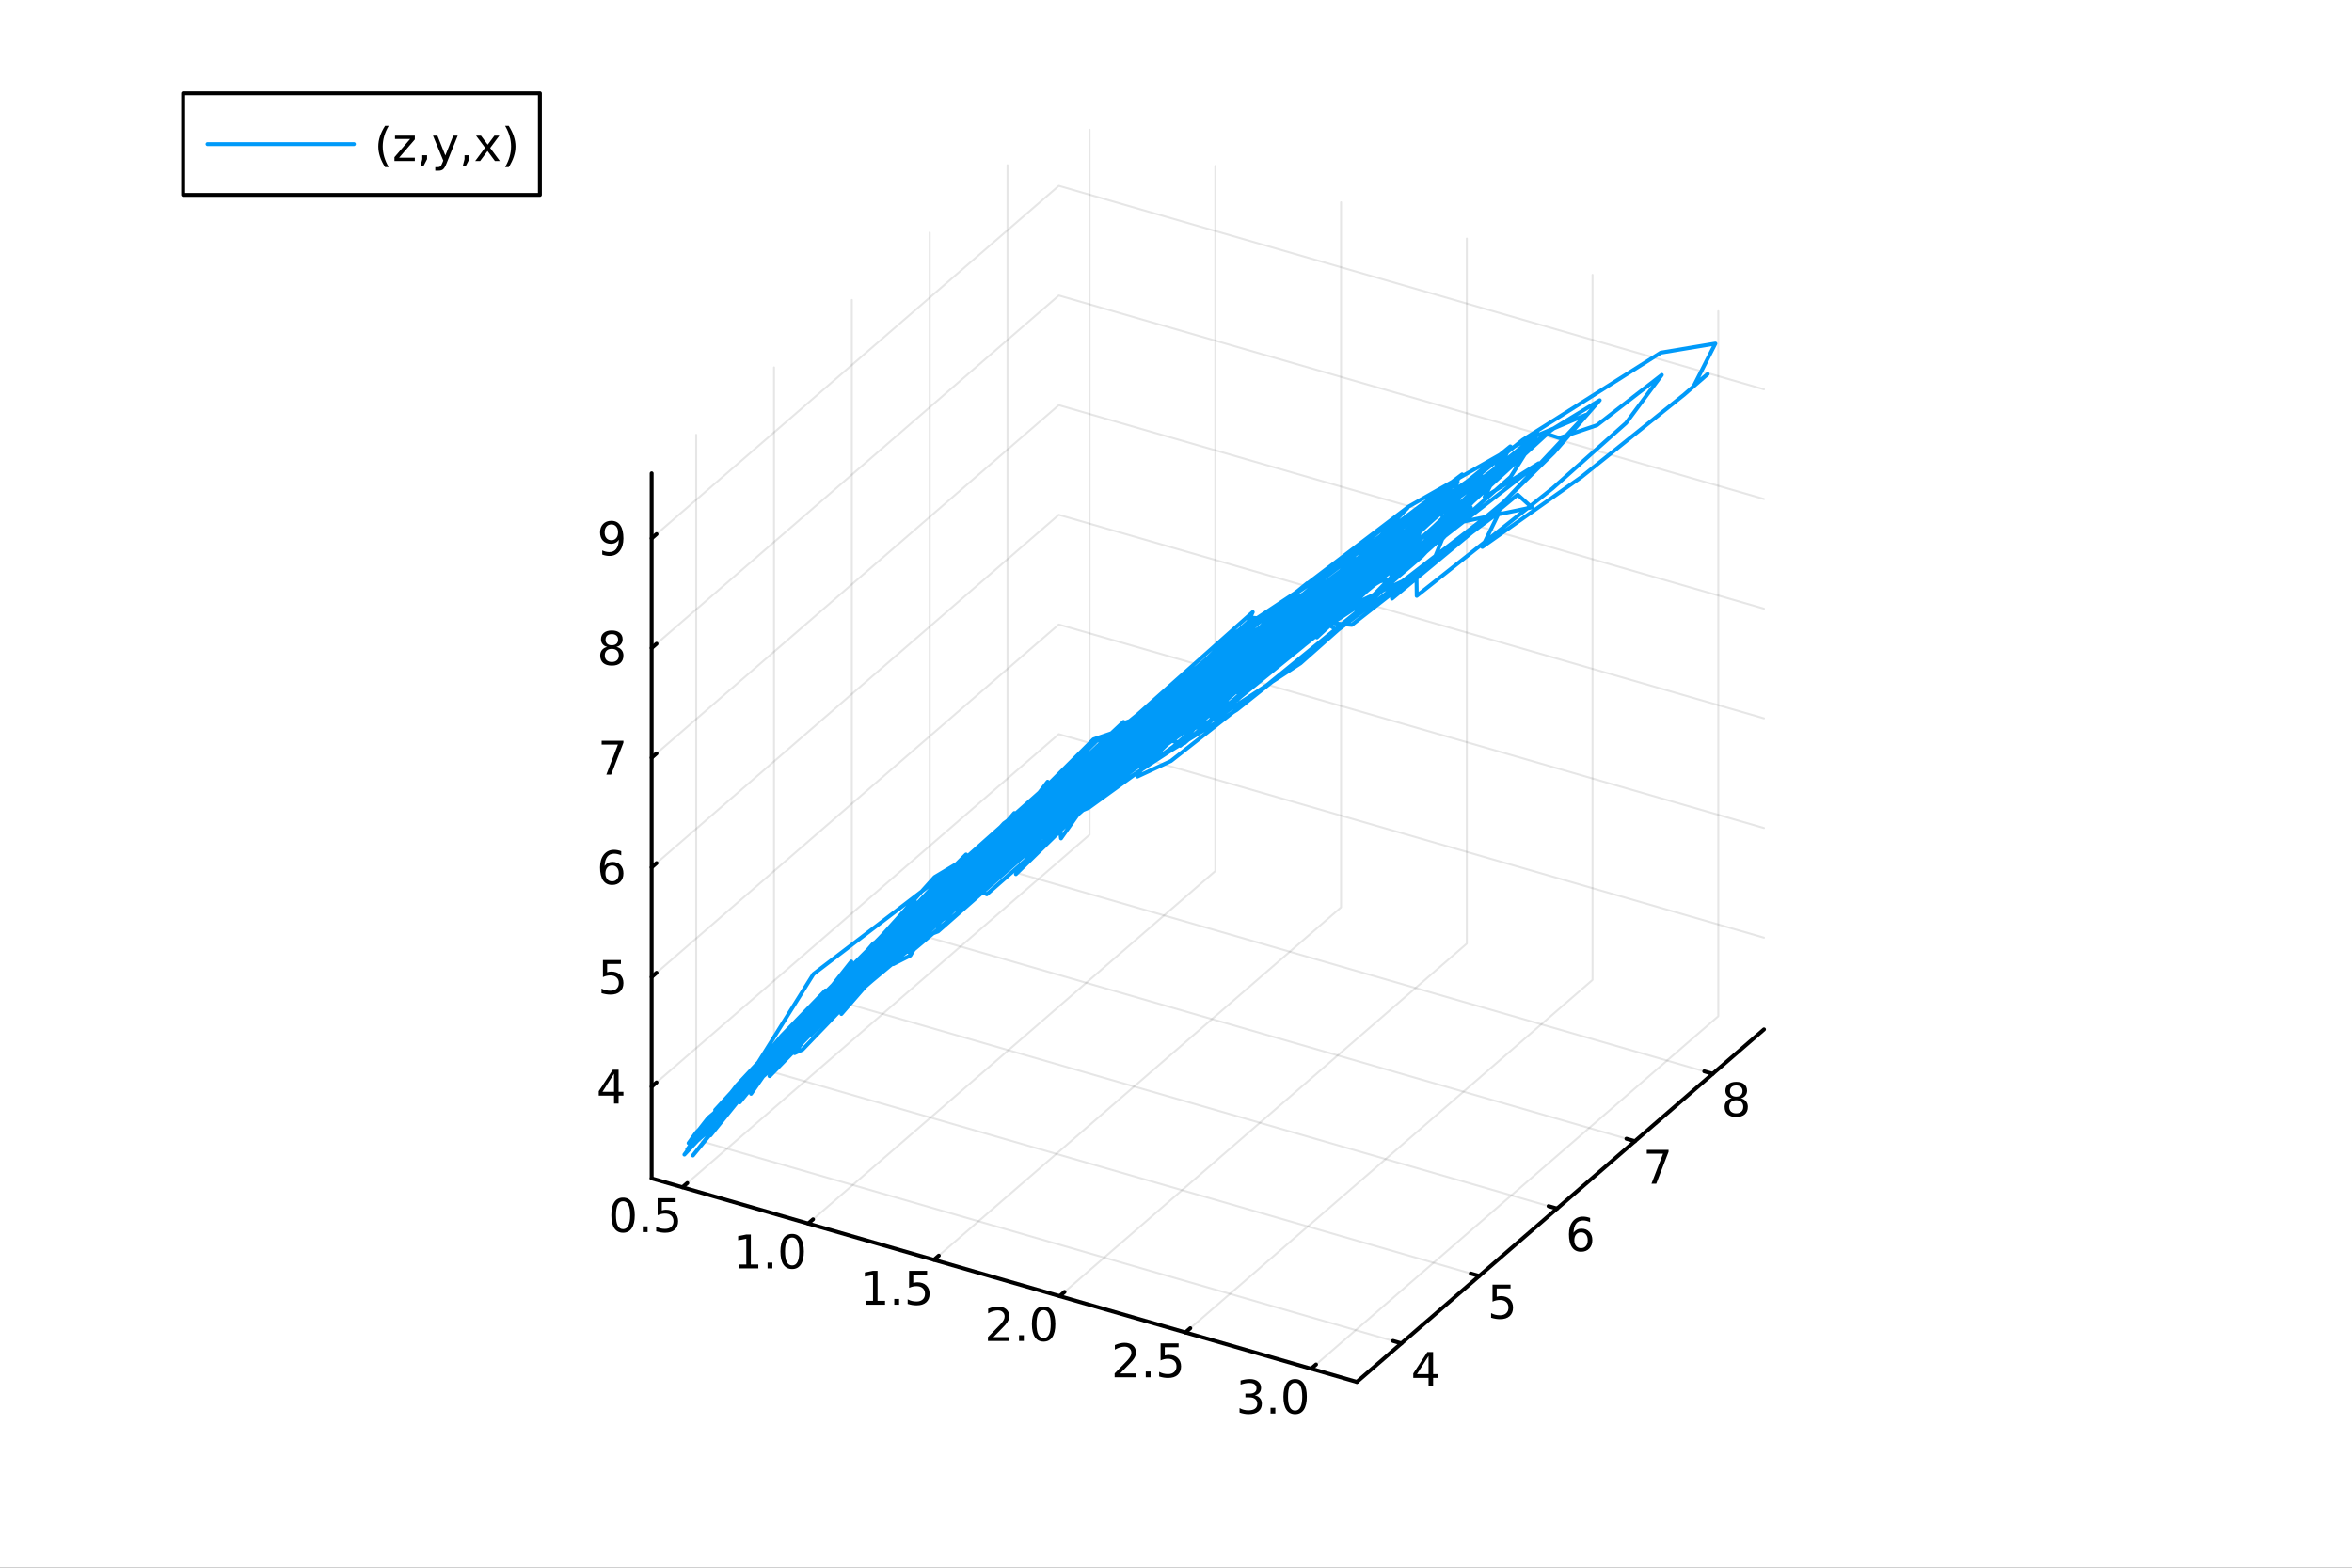 <?xml version="1.0" encoding="utf-8"?>
<svg xmlns="http://www.w3.org/2000/svg" xmlns:xlink="http://www.w3.org/1999/xlink" width="600" height="400" viewBox="0 0 2400 1600">
<rect x="0" y="0" width="2400" height="1600" fill="#333333" stroke="none"/>
<defs>
  <clipPath id="clip490">
    <rect x="0" y="0" width="2400" height="1600"/>
  </clipPath>
</defs>
<path clip-path="url(#clip490)" d="M0 1600 L2400 1600 L2400 0 L0 0  Z" fill="#ffffff" fill-rule="evenodd" fill-opacity="1"/>
<defs>
  <clipPath id="clip491">
    <rect x="480" y="0" width="1681" height="1600"/>
  </clipPath>
</defs>
<defs>
  <clipPath id="clip492">
    <rect x="112" y="47" width="2242" height="1440"/>
  </clipPath>
</defs>
<path clip-path="url(#clip492)" d="M-594.328 2596.11 L-594.328 2320.99 L-298.007 2183.42 L215.237 2262.85 L215.237 2537.97 L-81.084 2675.53 L-594.328 2596.11  Z" fill="#ffffff" fill-rule="evenodd" fill-opacity="1"/>
<polyline clip-path="url(#clip492)" style="stroke:#000000; stroke-linecap:round; stroke-linejoin:round; stroke-width:2; stroke-opacity:0.1; fill:none" points="696.342,1211.75 1111.8,851.947 1111.8,132.346 "/>
<polyline clip-path="url(#clip492)" style="stroke:#000000; stroke-linecap:round; stroke-linejoin:round; stroke-width:2; stroke-opacity:0.1; fill:none" points="824.653,1248.79 1240.12,888.988 1240.12,169.386 "/>
<polyline clip-path="url(#clip492)" style="stroke:#000000; stroke-linecap:round; stroke-linejoin:round; stroke-width:2; stroke-opacity:0.1; fill:none" points="952.964,1285.83 1368.43,926.028 1368.43,206.426 "/>
<polyline clip-path="url(#clip492)" style="stroke:#000000; stroke-linecap:round; stroke-linejoin:round; stroke-width:2; stroke-opacity:0.1; fill:none" points="1081.27,1322.87 1496.74,963.068 1496.74,243.466 "/>
<polyline clip-path="url(#clip492)" style="stroke:#000000; stroke-linecap:round; stroke-linejoin:round; stroke-width:2; stroke-opacity:0.1; fill:none" points="1209.59,1359.91 1625.05,1000.11 1625.05,280.506 "/>
<polyline clip-path="url(#clip492)" style="stroke:#000000; stroke-linecap:round; stroke-linejoin:round; stroke-width:2; stroke-opacity:0.1; fill:none" points="1337.9,1396.95 1753.36,1037.15 1753.36,317.547 "/>
<polyline clip-path="url(#clip492)" style="stroke:#000000; stroke-linecap:round; stroke-linejoin:round; stroke-width:2; stroke-opacity:0.1; fill:none" points="1429.99,1371.05 710.392,1163.31 710.392,443.713 "/>
<polyline clip-path="url(#clip492)" style="stroke:#000000; stroke-linecap:round; stroke-linejoin:round; stroke-width:2; stroke-opacity:0.1; fill:none" points="1509.42,1302.26 789.813,1094.53 789.813,374.932 "/>
<polyline clip-path="url(#clip492)" style="stroke:#000000; stroke-linecap:round; stroke-linejoin:round; stroke-width:2; stroke-opacity:0.1; fill:none" points="1588.84,1233.48 869.235,1025.75 869.235,306.15 "/>
<polyline clip-path="url(#clip492)" style="stroke:#000000; stroke-linecap:round; stroke-linejoin:round; stroke-width:2; stroke-opacity:0.1; fill:none" points="1668.26,1164.7 948.657,956.971 948.657,237.369 "/>
<polyline clip-path="url(#clip492)" style="stroke:#000000; stroke-linecap:round; stroke-linejoin:round; stroke-width:2; stroke-opacity:0.1; fill:none" points="1747.68,1095.92 1028.08,888.19 1028.08,168.588 "/>
<polyline clip-path="url(#clip492)" style="stroke:#000000; stroke-linecap:round; stroke-linejoin:round; stroke-width:2; stroke-opacity:0.1; fill:none" points="664.934,1109.07 1080.4,749.272 1800,957.003 "/>
<polyline clip-path="url(#clip492)" style="stroke:#000000; stroke-linecap:round; stroke-linejoin:round; stroke-width:2; stroke-opacity:0.1; fill:none" points="664.934,997.147 1080.4,637.346 1800,845.077 "/>
<polyline clip-path="url(#clip492)" style="stroke:#000000; stroke-linecap:round; stroke-linejoin:round; stroke-width:2; stroke-opacity:0.1; fill:none" points="664.934,885.222 1080.4,525.421 1800,733.152 "/>
<polyline clip-path="url(#clip492)" style="stroke:#000000; stroke-linecap:round; stroke-linejoin:round; stroke-width:2; stroke-opacity:0.1; fill:none" points="664.934,773.297 1080.4,413.496 1800,621.227 "/>
<polyline clip-path="url(#clip492)" style="stroke:#000000; stroke-linecap:round; stroke-linejoin:round; stroke-width:2; stroke-opacity:0.1; fill:none" points="664.934,661.371 1080.4,301.571 1800,509.302 "/>
<polyline clip-path="url(#clip492)" style="stroke:#000000; stroke-linecap:round; stroke-linejoin:round; stroke-width:2; stroke-opacity:0.1; fill:none" points="664.934,549.446 1080.4,189.645 1800,397.376 "/>
<polyline clip-path="url(#clip490)" style="stroke:#000000; stroke-linecap:round; stroke-linejoin:round; stroke-width:4; stroke-opacity:1; fill:none" points="664.934,1202.68 1384.54,1410.41 "/>
<polyline clip-path="url(#clip490)" style="stroke:#000000; stroke-linecap:round; stroke-linejoin:round; stroke-width:4; stroke-opacity:1; fill:none" points="696.342,1211.75 701.327,1207.43 "/>
<polyline clip-path="url(#clip490)" style="stroke:#000000; stroke-linecap:round; stroke-linejoin:round; stroke-width:4; stroke-opacity:1; fill:none" points="824.653,1248.79 829.638,1244.47 "/>
<polyline clip-path="url(#clip490)" style="stroke:#000000; stroke-linecap:round; stroke-linejoin:round; stroke-width:4; stroke-opacity:1; fill:none" points="952.964,1285.83 957.949,1281.51 "/>
<polyline clip-path="url(#clip490)" style="stroke:#000000; stroke-linecap:round; stroke-linejoin:round; stroke-width:4; stroke-opacity:1; fill:none" points="1081.27,1322.87 1086.26,1318.55 "/>
<polyline clip-path="url(#clip490)" style="stroke:#000000; stroke-linecap:round; stroke-linejoin:round; stroke-width:4; stroke-opacity:1; fill:none" points="1209.59,1359.91 1214.57,1355.59 "/>
<polyline clip-path="url(#clip490)" style="stroke:#000000; stroke-linecap:round; stroke-linejoin:round; stroke-width:4; stroke-opacity:1; fill:none" points="1337.9,1396.95 1342.88,1392.63 "/>
<path clip-path="url(#clip490)" d="M635.757 1226.01 Q632.146 1226.01 630.318 1229.57 Q628.512 1233.11 628.512 1240.24 Q628.512 1247.35 630.318 1250.92 Q632.146 1254.46 635.757 1254.46 Q639.392 1254.46 641.197 1250.92 Q643.026 1247.35 643.026 1240.24 Q643.026 1233.11 641.197 1229.57 Q639.392 1226.01 635.757 1226.01 M635.757 1222.3 Q641.567 1222.3 644.623 1226.91 Q647.702 1231.49 647.702 1240.24 Q647.702 1248.97 644.623 1253.58 Q641.567 1258.16 635.757 1258.16 Q629.947 1258.16 626.868 1253.58 Q623.813 1248.97 623.813 1240.24 Q623.813 1231.49 626.868 1226.91 Q629.947 1222.3 635.757 1222.3 Z" fill="#000000" fill-rule="nonzero" fill-opacity="1" /><path clip-path="url(#clip490)" d="M655.919 1251.61 L660.804 1251.61 L660.804 1257.49 L655.919 1257.49 L655.919 1251.61 Z" fill="#000000" fill-rule="nonzero" fill-opacity="1" /><path clip-path="url(#clip490)" d="M671.035 1222.93 L689.391 1222.93 L689.391 1226.86 L675.317 1226.86 L675.317 1235.34 Q676.336 1234.99 677.354 1234.83 Q678.373 1234.64 679.391 1234.64 Q685.178 1234.64 688.558 1237.81 Q691.938 1240.99 691.938 1246.4 Q691.938 1251.98 688.465 1255.08 Q684.993 1258.16 678.674 1258.16 Q676.498 1258.16 674.229 1257.79 Q671.984 1257.42 669.577 1256.68 L669.577 1251.98 Q671.66 1253.11 673.882 1253.67 Q676.104 1254.23 678.581 1254.23 Q682.586 1254.23 684.924 1252.12 Q687.262 1250.01 687.262 1246.4 Q687.262 1242.79 684.924 1240.68 Q682.586 1238.58 678.581 1238.58 Q676.706 1238.58 674.831 1238.99 Q672.979 1239.41 671.035 1240.29 L671.035 1222.93 Z" fill="#000000" fill-rule="nonzero" fill-opacity="1" /><path clip-path="url(#clip490)" d="M753.883 1290.59 L761.522 1290.59 L761.522 1264.23 L753.212 1265.9 L753.212 1261.64 L761.476 1259.97 L766.152 1259.97 L766.152 1290.59 L773.791 1290.59 L773.791 1294.53 L753.883 1294.53 L753.883 1290.59 Z" fill="#000000" fill-rule="nonzero" fill-opacity="1" /><path clip-path="url(#clip490)" d="M783.235 1288.65 L788.119 1288.65 L788.119 1294.53 L783.235 1294.53 L783.235 1288.65 Z" fill="#000000" fill-rule="nonzero" fill-opacity="1" /><path clip-path="url(#clip490)" d="M808.304 1263.05 Q804.693 1263.05 802.864 1266.61 Q801.059 1270.15 801.059 1277.28 Q801.059 1284.39 802.864 1287.96 Q804.693 1291.5 808.304 1291.5 Q811.938 1291.5 813.744 1287.96 Q815.573 1284.39 815.573 1277.28 Q815.573 1270.15 813.744 1266.61 Q811.938 1263.05 808.304 1263.05 M808.304 1259.34 Q814.114 1259.34 817.17 1263.95 Q820.249 1268.53 820.249 1277.28 Q820.249 1286.01 817.17 1290.62 Q814.114 1295.2 808.304 1295.2 Q802.494 1295.2 799.415 1290.62 Q796.36 1286.01 796.36 1277.28 Q796.36 1268.53 799.415 1263.95 Q802.494 1259.34 808.304 1259.34 Z" fill="#000000" fill-rule="nonzero" fill-opacity="1" /><path clip-path="url(#clip490)" d="M883.19 1327.63 L890.828 1327.63 L890.828 1301.27 L882.518 1302.94 L882.518 1298.68 L890.782 1297.01 L895.458 1297.01 L895.458 1327.63 L903.097 1327.63 L903.097 1331.57 L883.19 1331.57 L883.19 1327.63 Z" fill="#000000" fill-rule="nonzero" fill-opacity="1" /><path clip-path="url(#clip490)" d="M912.541 1325.69 L917.426 1325.69 L917.426 1331.57 L912.541 1331.57 L912.541 1325.69 Z" fill="#000000" fill-rule="nonzero" fill-opacity="1" /><path clip-path="url(#clip490)" d="M927.657 1297.01 L946.013 1297.01 L946.013 1300.95 L931.939 1300.95 L931.939 1309.42 Q932.958 1309.07 933.976 1308.91 Q934.995 1308.72 936.013 1308.72 Q941.8 1308.72 945.18 1311.89 Q948.56 1315.07 948.56 1320.48 Q948.56 1326.06 945.087 1329.16 Q941.615 1332.24 935.296 1332.24 Q933.12 1332.24 930.851 1331.87 Q928.606 1331.5 926.199 1330.76 L926.199 1326.06 Q928.282 1327.2 930.504 1327.75 Q932.726 1328.31 935.203 1328.31 Q939.208 1328.31 941.546 1326.2 Q943.884 1324.09 943.884 1320.48 Q943.884 1316.87 941.546 1314.76 Q939.208 1312.66 935.203 1312.66 Q933.328 1312.66 931.453 1313.07 Q929.601 1313.49 927.657 1314.37 L927.657 1297.01 Z" fill="#000000" fill-rule="nonzero" fill-opacity="1" /><path clip-path="url(#clip490)" d="M1013.72 1364.68 L1030.04 1364.68 L1030.04 1368.61 L1008.1 1368.61 L1008.1 1364.68 Q1010.76 1361.92 1015.34 1357.29 Q1019.95 1352.64 1021.13 1351.3 Q1023.38 1348.77 1024.26 1347.04 Q1025.16 1345.28 1025.16 1343.59 Q1025.16 1340.83 1023.21 1339.1 Q1021.29 1337.36 1018.19 1337.36 Q1015.99 1337.36 1013.54 1338.12 Q1011.11 1338.89 1008.33 1340.44 L1008.33 1335.72 Q1011.15 1334.58 1013.61 1334 Q1016.06 1333.43 1018.1 1333.43 Q1023.47 1333.43 1026.66 1336.11 Q1029.86 1338.8 1029.86 1343.29 Q1029.86 1345.42 1029.05 1347.34 Q1028.26 1349.24 1026.15 1351.83 Q1025.57 1352.5 1022.47 1355.72 Q1019.37 1358.91 1013.72 1364.68 Z" fill="#000000" fill-rule="nonzero" fill-opacity="1" /><path clip-path="url(#clip490)" d="M1039.86 1362.73 L1044.74 1362.73 L1044.74 1368.61 L1039.86 1368.61 L1039.86 1362.73 Z" fill="#000000" fill-rule="nonzero" fill-opacity="1" /><path clip-path="url(#clip490)" d="M1064.93 1337.13 Q1061.32 1337.13 1059.49 1340.69 Q1057.68 1344.24 1057.68 1351.36 Q1057.68 1358.47 1059.49 1362.04 Q1061.32 1365.58 1064.93 1365.58 Q1068.56 1365.58 1070.37 1362.04 Q1072.19 1358.47 1072.19 1351.36 Q1072.19 1344.24 1070.37 1340.69 Q1068.56 1337.13 1064.93 1337.13 M1064.93 1333.43 Q1070.74 1333.43 1073.79 1338.03 Q1076.87 1342.61 1076.87 1351.36 Q1076.87 1360.09 1073.79 1364.7 Q1070.74 1369.28 1064.93 1369.28 Q1059.12 1369.28 1056.04 1364.7 Q1052.98 1360.09 1052.98 1351.36 Q1052.98 1342.61 1056.04 1338.03 Q1059.12 1333.43 1064.93 1333.43 Z" fill="#000000" fill-rule="nonzero" fill-opacity="1" /><path clip-path="url(#clip490)" d="M1143.03 1401.72 L1159.35 1401.72 L1159.35 1405.65 L1137.4 1405.65 L1137.4 1401.72 Q1140.07 1398.96 1144.65 1394.33 Q1149.26 1389.68 1150.44 1388.34 Q1152.68 1385.81 1153.56 1384.08 Q1154.46 1382.32 1154.46 1380.63 Q1154.46 1377.87 1152.52 1376.14 Q1150.6 1374.4 1147.5 1374.4 Q1145.3 1374.4 1142.84 1375.16 Q1140.41 1375.93 1137.64 1377.48 L1137.64 1372.76 Q1140.46 1371.62 1142.91 1371.04 Q1145.37 1370.47 1147.4 1370.47 Q1152.77 1370.47 1155.97 1373.15 Q1159.16 1375.84 1159.16 1380.33 Q1159.16 1382.46 1158.35 1384.38 Q1157.57 1386.28 1155.46 1388.87 Q1154.88 1389.54 1151.78 1392.76 Q1148.68 1395.95 1143.03 1401.72 Z" fill="#000000" fill-rule="nonzero" fill-opacity="1" /><path clip-path="url(#clip490)" d="M1169.16 1399.77 L1174.05 1399.77 L1174.05 1405.65 L1169.16 1405.65 L1169.16 1399.77 Z" fill="#000000" fill-rule="nonzero" fill-opacity="1" /><path clip-path="url(#clip490)" d="M1184.28 1371.09 L1202.64 1371.09 L1202.64 1375.03 L1188.56 1375.03 L1188.56 1383.5 Q1189.58 1383.15 1190.6 1382.99 Q1191.62 1382.8 1192.64 1382.8 Q1198.42 1382.8 1201.8 1385.97 Q1205.18 1389.15 1205.18 1394.56 Q1205.18 1400.14 1201.71 1403.24 Q1198.24 1406.32 1191.92 1406.32 Q1189.74 1406.32 1187.47 1405.95 Q1185.23 1405.58 1182.82 1404.84 L1182.82 1400.14 Q1184.9 1401.28 1187.13 1401.83 Q1189.35 1402.39 1191.83 1402.39 Q1195.83 1402.39 1198.17 1400.28 Q1200.51 1398.17 1200.51 1394.56 Q1200.51 1390.95 1198.17 1388.84 Q1195.83 1386.74 1191.83 1386.74 Q1189.95 1386.74 1188.08 1387.16 Q1186.22 1387.57 1184.28 1388.45 L1184.28 1371.09 Z" fill="#000000" fill-rule="nonzero" fill-opacity="1" /><path clip-path="url(#clip490)" d="M1280.48 1424.06 Q1283.84 1424.77 1285.72 1427.04 Q1287.61 1429.31 1287.61 1432.64 Q1287.61 1437.76 1284.09 1440.56 Q1280.58 1443.36 1274.09 1443.36 Q1271.92 1443.36 1269.6 1442.92 Q1267.31 1442.51 1264.86 1441.65 L1264.86 1437.14 Q1266.8 1438.27 1269.12 1438.85 Q1271.43 1439.43 1273.96 1439.43 Q1278.35 1439.43 1280.65 1437.69 Q1282.96 1435.95 1282.96 1432.64 Q1282.96 1429.59 1280.81 1427.88 Q1278.68 1426.14 1274.86 1426.14 L1270.83 1426.14 L1270.83 1422.3 L1275.04 1422.3 Q1278.49 1422.3 1280.32 1420.93 Q1282.15 1419.54 1282.15 1416.95 Q1282.15 1414.29 1280.25 1412.88 Q1278.38 1411.44 1274.86 1411.44 Q1272.94 1411.44 1270.74 1411.86 Q1268.54 1412.27 1265.9 1413.15 L1265.9 1408.99 Q1268.56 1408.25 1270.88 1407.88 Q1273.22 1407.51 1275.28 1407.51 Q1280.6 1407.51 1283.7 1409.94 Q1286.8 1412.34 1286.8 1416.46 Q1286.8 1419.33 1285.16 1421.33 Q1283.52 1423.29 1280.48 1424.06 Z" fill="#000000" fill-rule="nonzero" fill-opacity="1" /><path clip-path="url(#clip490)" d="M1296.48 1436.81 L1301.36 1436.81 L1301.36 1442.69 L1296.48 1442.69 L1296.48 1436.81 Z" fill="#000000" fill-rule="nonzero" fill-opacity="1" /><path clip-path="url(#clip490)" d="M1321.55 1411.21 Q1317.94 1411.21 1316.11 1414.77 Q1314.3 1418.32 1314.3 1425.45 Q1314.3 1432.55 1316.11 1436.12 Q1317.94 1439.66 1321.55 1439.66 Q1325.18 1439.66 1326.99 1436.12 Q1328.82 1432.55 1328.82 1425.45 Q1328.82 1418.32 1326.99 1414.77 Q1325.18 1411.21 1321.55 1411.21 M1321.55 1407.51 Q1327.36 1407.51 1330.41 1412.11 Q1333.49 1416.7 1333.49 1425.45 Q1333.49 1434.17 1330.41 1438.78 Q1327.36 1443.36 1321.55 1443.36 Q1315.74 1443.36 1312.66 1438.78 Q1309.6 1434.17 1309.6 1425.45 Q1309.6 1416.7 1312.66 1412.11 Q1315.74 1407.51 1321.55 1407.51 Z" fill="#000000" fill-rule="nonzero" fill-opacity="1" /><polyline clip-path="url(#clip490)" style="stroke:#000000; stroke-linecap:round; stroke-linejoin:round; stroke-width:4; stroke-opacity:1; fill:none" points="1384.54,1410.41 1800,1050.61 "/>
<polyline clip-path="url(#clip490)" style="stroke:#000000; stroke-linecap:round; stroke-linejoin:round; stroke-width:4; stroke-opacity:1; fill:none" points="1429.99,1371.05 1421.36,1368.55 "/>
<polyline clip-path="url(#clip490)" style="stroke:#000000; stroke-linecap:round; stroke-linejoin:round; stroke-width:4; stroke-opacity:1; fill:none" points="1509.42,1302.26 1500.78,1299.77 "/>
<polyline clip-path="url(#clip490)" style="stroke:#000000; stroke-linecap:round; stroke-linejoin:round; stroke-width:4; stroke-opacity:1; fill:none" points="1588.84,1233.48 1580.2,1230.99 "/>
<polyline clip-path="url(#clip490)" style="stroke:#000000; stroke-linecap:round; stroke-linejoin:round; stroke-width:4; stroke-opacity:1; fill:none" points="1668.26,1164.7 1659.62,1162.21 "/>
<polyline clip-path="url(#clip490)" style="stroke:#000000; stroke-linecap:round; stroke-linejoin:round; stroke-width:4; stroke-opacity:1; fill:none" points="1747.68,1095.92 1739.05,1093.43 "/>
<path clip-path="url(#clip490)" d="M1457.72 1383.96 L1445.92 1402.41 L1457.72 1402.41 L1457.72 1383.96 M1456.5 1379.89 L1462.37 1379.89 L1462.37 1402.41 L1467.31 1402.41 L1467.31 1406.3 L1462.37 1406.3 L1462.37 1414.45 L1457.72 1414.45 L1457.72 1406.3 L1442.12 1406.3 L1442.12 1401.79 L1456.5 1379.89 Z" fill="#000000" fill-rule="nonzero" fill-opacity="1" /><path clip-path="url(#clip490)" d="M1523 1311.11 L1541.36 1311.11 L1541.36 1315.04 L1527.28 1315.04 L1527.28 1323.51 Q1528.3 1323.17 1529.32 1323.01 Q1530.34 1322.82 1531.36 1322.82 Q1537.14 1322.82 1540.52 1325.99 Q1543.9 1329.16 1543.9 1334.58 Q1543.9 1340.16 1540.43 1343.26 Q1536.96 1346.34 1530.64 1346.34 Q1528.46 1346.34 1526.19 1345.97 Q1523.95 1345.6 1521.54 1344.86 L1521.54 1340.16 Q1523.63 1341.29 1525.85 1341.85 Q1528.07 1342.4 1530.55 1342.4 Q1534.55 1342.4 1536.89 1340.3 Q1539.23 1338.19 1539.23 1334.58 Q1539.23 1330.97 1536.89 1328.86 Q1534.55 1326.76 1530.55 1326.76 Q1528.67 1326.76 1526.8 1327.17 Q1524.94 1327.59 1523 1328.47 L1523 1311.11 Z" fill="#000000" fill-rule="nonzero" fill-opacity="1" /><path clip-path="url(#clip490)" d="M1613.3 1257.74 Q1610.15 1257.74 1608.3 1259.9 Q1606.47 1262.05 1606.47 1265.8 Q1606.47 1269.52 1608.3 1271.7 Q1610.15 1273.85 1613.3 1273.85 Q1616.45 1273.85 1618.28 1271.7 Q1620.13 1269.52 1620.13 1265.8 Q1620.13 1262.05 1618.28 1259.9 Q1616.45 1257.74 1613.3 1257.74 M1622.58 1243.09 L1622.58 1247.35 Q1620.82 1246.52 1619.02 1246.08 Q1617.24 1245.64 1615.48 1245.64 Q1610.85 1245.64 1608.39 1248.76 Q1605.96 1251.89 1605.62 1258.21 Q1606.98 1256.19 1609.04 1255.13 Q1611.1 1254.04 1613.58 1254.04 Q1618.79 1254.04 1621.8 1257.21 Q1624.83 1260.36 1624.83 1265.8 Q1624.83 1271.12 1621.68 1274.34 Q1618.53 1277.56 1613.3 1277.56 Q1607.31 1277.56 1604.14 1272.97 Q1600.96 1268.37 1600.96 1259.64 Q1600.96 1251.45 1604.85 1246.59 Q1608.74 1241.7 1615.29 1241.7 Q1617.05 1241.7 1618.83 1242.05 Q1620.64 1242.4 1622.58 1243.09 Z" fill="#000000" fill-rule="nonzero" fill-opacity="1" /><path clip-path="url(#clip490)" d="M1680.39 1173.54 L1702.61 1173.54 L1702.61 1175.54 L1690.06 1208.1 L1685.18 1208.1 L1696.98 1177.48 L1680.39 1177.48 L1680.39 1173.54 Z" fill="#000000" fill-rule="nonzero" fill-opacity="1" /><path clip-path="url(#clip490)" d="M1771.66 1122.91 Q1768.33 1122.91 1766.4 1124.69 Q1764.51 1126.48 1764.51 1129.6 Q1764.51 1132.73 1766.4 1134.51 Q1768.33 1136.29 1771.66 1136.29 Q1774.99 1136.29 1776.91 1134.51 Q1778.83 1132.7 1778.83 1129.6 Q1778.83 1126.48 1776.91 1124.69 Q1775.02 1122.91 1771.66 1122.91 M1766.98 1120.92 Q1763.97 1120.18 1762.28 1118.12 Q1760.62 1116.06 1760.62 1113.1 Q1760.62 1108.95 1763.56 1106.55 Q1766.52 1104.14 1771.66 1104.14 Q1776.82 1104.14 1779.76 1106.55 Q1782.7 1108.95 1782.7 1113.1 Q1782.7 1116.06 1781.01 1118.12 Q1779.34 1120.18 1776.36 1120.92 Q1779.74 1121.71 1781.61 1124 Q1783.51 1126.29 1783.51 1129.6 Q1783.51 1134.62 1780.43 1137.31 Q1777.38 1139.99 1771.66 1139.99 Q1765.94 1139.99 1762.86 1137.31 Q1759.81 1134.62 1759.81 1129.6 Q1759.81 1126.29 1761.71 1124 Q1763.6 1121.71 1766.98 1120.92 M1765.27 1113.54 Q1765.27 1116.22 1766.94 1117.73 Q1768.63 1119.23 1771.66 1119.23 Q1774.67 1119.23 1776.36 1117.73 Q1778.07 1116.22 1778.07 1113.54 Q1778.07 1110.85 1776.36 1109.35 Q1774.67 1107.84 1771.66 1107.84 Q1768.63 1107.84 1766.94 1109.35 Q1765.27 1110.85 1765.27 1113.54 Z" fill="#000000" fill-rule="nonzero" fill-opacity="1" /><polyline clip-path="url(#clip490)" style="stroke:#000000; stroke-linecap:round; stroke-linejoin:round; stroke-width:4; stroke-opacity:1; fill:none" points="664.934,1202.68 664.934,483.08 "/>
<polyline clip-path="url(#clip490)" style="stroke:#000000; stroke-linecap:round; stroke-linejoin:round; stroke-width:4; stroke-opacity:1; fill:none" points="664.934,1109.07 669.92,1104.75 "/>
<polyline clip-path="url(#clip490)" style="stroke:#000000; stroke-linecap:round; stroke-linejoin:round; stroke-width:4; stroke-opacity:1; fill:none" points="664.934,997.147 669.92,992.83 "/>
<polyline clip-path="url(#clip490)" style="stroke:#000000; stroke-linecap:round; stroke-linejoin:round; stroke-width:4; stroke-opacity:1; fill:none" points="664.934,885.222 669.92,880.904 "/>
<polyline clip-path="url(#clip490)" style="stroke:#000000; stroke-linecap:round; stroke-linejoin:round; stroke-width:4; stroke-opacity:1; fill:none" points="664.934,773.297 669.92,768.979 "/>
<polyline clip-path="url(#clip490)" style="stroke:#000000; stroke-linecap:round; stroke-linejoin:round; stroke-width:4; stroke-opacity:1; fill:none" points="664.934,661.371 669.92,657.054 "/>
<polyline clip-path="url(#clip490)" style="stroke:#000000; stroke-linecap:round; stroke-linejoin:round; stroke-width:4; stroke-opacity:1; fill:none" points="664.934,549.446 669.92,545.129 "/>
<path clip-path="url(#clip490)" d="M626.551 1095.87 L614.746 1114.32 L626.551 1114.32 L626.551 1095.87 M625.324 1091.79 L631.204 1091.79 L631.204 1114.32 L636.134 1114.32 L636.134 1118.2 L631.204 1118.2 L631.204 1126.35 L626.551 1126.35 L626.551 1118.2 L610.949 1118.2 L610.949 1113.69 L625.324 1091.79 Z" fill="#000000" fill-rule="nonzero" fill-opacity="1" /><path clip-path="url(#clip490)" d="M615.232 979.867 L633.588 979.867 L633.588 983.802 L619.514 983.802 L619.514 992.275 Q620.533 991.927 621.551 991.765 Q622.57 991.58 623.588 991.58 Q629.375 991.58 632.755 994.751 Q636.134 997.923 636.134 1003.34 Q636.134 1008.92 632.662 1012.02 Q629.19 1015.1 622.871 1015.1 Q620.695 1015.1 618.426 1014.73 Q616.181 1014.36 613.773 1013.62 L613.773 1008.92 Q615.857 1010.05 618.079 1010.61 Q620.301 1011.16 622.778 1011.16 Q626.783 1011.16 629.121 1009.06 Q631.459 1006.95 631.459 1003.34 Q631.459 999.728 629.121 997.622 Q626.783 995.515 622.778 995.515 Q620.903 995.515 619.028 995.932 Q617.176 996.349 615.232 997.228 L615.232 979.867 Z" fill="#000000" fill-rule="nonzero" fill-opacity="1" /><path clip-path="url(#clip490)" d="M624.607 883.359 Q621.459 883.359 619.607 885.511 Q617.778 887.664 617.778 891.414 Q617.778 895.141 619.607 897.317 Q621.459 899.47 624.607 899.47 Q627.755 899.47 629.584 897.317 Q631.435 895.141 631.435 891.414 Q631.435 887.664 629.584 885.511 Q627.755 883.359 624.607 883.359 M633.889 868.706 L633.889 872.965 Q632.13 872.132 630.324 871.692 Q628.542 871.252 626.783 871.252 Q622.153 871.252 619.699 874.377 Q617.269 877.502 616.922 883.822 Q618.287 881.808 620.347 880.743 Q622.408 879.655 624.884 879.655 Q630.093 879.655 633.102 882.826 Q636.134 885.974 636.134 891.414 Q636.134 896.738 632.986 899.956 Q629.838 903.173 624.607 903.173 Q618.611 903.173 615.44 898.59 Q612.269 893.983 612.269 885.257 Q612.269 877.062 616.158 872.201 Q620.047 867.317 626.597 867.317 Q628.357 867.317 630.139 867.664 Q631.945 868.011 633.889 868.706 Z" fill="#000000" fill-rule="nonzero" fill-opacity="1" /><path clip-path="url(#clip490)" d="M613.912 756.017 L636.134 756.017 L636.134 758.007 L623.588 790.577 L618.704 790.577 L630.509 759.952 L613.912 759.952 L613.912 756.017 Z" fill="#000000" fill-rule="nonzero" fill-opacity="1" /><path clip-path="url(#clip490)" d="M624.283 662.24 Q620.949 662.24 619.028 664.022 Q617.13 665.804 617.13 668.929 Q617.13 672.054 619.028 673.837 Q620.949 675.619 624.283 675.619 Q627.616 675.619 629.537 673.837 Q631.459 672.031 631.459 668.929 Q631.459 665.804 629.537 664.022 Q627.639 662.24 624.283 662.24 M619.607 660.249 Q616.597 659.508 614.908 657.448 Q613.241 655.388 613.241 652.425 Q613.241 648.281 616.181 645.874 Q619.144 643.466 624.283 643.466 Q629.445 643.466 632.384 645.874 Q635.324 648.281 635.324 652.425 Q635.324 655.388 633.634 657.448 Q631.968 659.508 628.982 660.249 Q632.361 661.036 634.236 663.327 Q636.134 665.619 636.134 668.929 Q636.134 673.952 633.056 676.638 Q630 679.323 624.283 679.323 Q618.565 679.323 615.486 676.638 Q612.431 673.952 612.431 668.929 Q612.431 665.619 614.329 663.327 Q616.227 661.036 619.607 660.249 M617.894 652.865 Q617.894 655.55 619.56 657.054 Q621.25 658.559 624.283 658.559 Q627.292 658.559 628.982 657.054 Q630.695 655.55 630.695 652.865 Q630.695 650.179 628.982 648.675 Q627.292 647.17 624.283 647.17 Q621.25 647.17 619.56 648.675 Q617.894 650.179 617.894 652.865 Z" fill="#000000" fill-rule="nonzero" fill-opacity="1" /><path clip-path="url(#clip490)" d="M614.514 566.009 L614.514 561.749 Q616.273 562.583 618.079 563.023 Q619.885 563.462 621.621 563.462 Q626.25 563.462 628.681 560.36 Q631.134 557.236 631.482 550.893 Q630.139 552.884 628.079 553.948 Q626.019 555.013 623.519 555.013 Q618.334 555.013 615.301 551.888 Q612.292 548.74 612.292 543.3 Q612.292 537.976 615.44 534.759 Q618.588 531.541 623.82 531.541 Q629.815 531.541 632.963 536.148 Q636.134 540.731 636.134 549.481 Q636.134 557.652 632.246 562.536 Q628.38 567.397 621.829 567.397 Q620.07 567.397 618.264 567.05 Q616.459 566.703 614.514 566.009 M623.82 551.356 Q626.968 551.356 628.796 549.203 Q630.648 547.05 630.648 543.3 Q630.648 539.574 628.796 537.421 Q626.968 535.245 623.82 535.245 Q620.672 535.245 618.82 537.421 Q616.991 539.574 616.991 543.3 Q616.991 547.05 618.82 549.203 Q620.672 551.356 623.82 551.356 Z" fill="#000000" fill-rule="nonzero" fill-opacity="1" /><polyline clip-path="url(#clip492)" style="stroke:#009af9; stroke-linecap:round; stroke-linejoin:round; stroke-width:4; stroke-opacity:1; fill:none" points="949.532,935.106 962.316,918.682 965.996,913.921 963.368,917.186 962.562,918.118 965.193,914.645 955.78,926.461 961.022,919.635 955.58,926.319 970.424,907.356 973.269,903.832 981.177,894.148 977.315,899.342 975.616,901.696 984.716,890.734 987.305,888.233 973.297,906.156 987.609,888.528 980.258,898.468 963.768,919.217 974.051,906.359 989.172,887.764 1012.65,860.833 1022.31,851.231 1024.92,851.835 1059.21,816.475 1082.26,795.832 1123.12,761.062 1114.84,780.209 1103.33,798.103 1071.45,833.136 1033.85,870.646 1021.9,875.061 1016.91,878.068 1009.02,884.935 1031.22,863.666 1087.83,801.781 1109.87,784.487 1145.15,754.342 1128.44,775.51 1104.91,803.42 1053.85,853.636 1091.21,808.909 1138.23,767.331 1202.45,716.235 1219.12,708.296 1215.28,726.842 1172.82,751.39 1276.13,651.118 1388.31,567.703 1377.84,606.608 1483.16,504.017 1385.23,592.126 1365.24,601.595 1369.62,605.825 1363.63,619.338 1264.7,712.044 1220.58,735.938 1173.69,768.737 1142,780.177 1086.89,825.487 1127.13,771.449 1147.54,763.682 1215.64,710.726 1133.49,796.036 1131.81,785.819 1121.47,796.234 1083.19,827.191 1034.5,873.051 1035.19,868.958 1024.25,879.926 1051.15,868.027 957.233,950.608 931.172,960.597 1003.06,862.363 1060.3,815.963 1121.18,770.341 1179.56,728.073 1220.1,709.556 1139.11,791.103 1155.8,768.328 1103.67,811.038 1149.18,760.535 1100.4,788.195 1093.55,802.139 1139.54,760.514 1115.69,799.085 1146.55,762.917 1118.38,784.371 1137.77,758.279 1122.17,786.126 1150.81,754.944 1123.91,776.199 1225.44,693.321 1264.18,672.054 1341.3,596.066 1315.17,647.085 1316.34,640.239 1341.08,625.022 1382.82,589.077 1399.13,581.467 1441.73,564.706 1314.98,668.574 1283.88,689.255 1230,720.516 1178.26,757.969 1276.96,647.03 1288.16,656.787 1377.86,573.6 1251.3,694.882 1258.48,677.162 1268.4,680.772 1202.21,749.71 1197.82,735.298 1198.79,732.996 1262.96,661.918 1145.77,783.974 1165.71,762.652 1160.27,772.287 1228.55,707.939 1297.84,667.197 1344.72,623.047 1308.2,660.203 1342.83,632.766 1264.83,692.54 1197.96,738.875 1252.83,687.555 1304.57,646.735 1430.45,540.666 1393.87,593.02 1350.84,622.404 1408.73,578.182 1448.34,545.486 1434.13,562.287 1408.97,592.861 1391.23,603.422 1421.2,564.265 1333.23,650.302 1329.87,646.039 1409.11,572.71 1300.18,662.397 1281.13,677.493 1237.75,708.862 1148.8,783.299 1120.47,795.984 1168.47,738.916 1179.38,731.099 1127.4,791.885 1146.43,765.499 1111.44,801.732 1099.81,817.73 1157.85,752.815 1106.57,790.741 1064.06,840.009 1038.65,857.755 1068.33,820.619 1101.63,788.278 1139.59,748.136 1104.84,790.538 1095.37,800.813 1170.62,731.852 1214.09,700.474 1195.05,727.566 1119.81,797.316 1108.92,797.196 1091.24,811.535 1059.17,847.452 1098.51,800.942 1068.36,828.701 1147.08,746.155 1150.91,744.554 1156.24,750.86 1138.23,770.195 1230.69,696.382 1210.15,737.103 1284.55,669.353 1138.59,799.951 1070.56,845.147 1039.63,864.051 974.948,928.506 1107.87,778.765 1161.91,737.67 1161.11,750.204 1132.46,776.223 1131.85,778.642 1145.9,769.324 1162.88,765.621 1170.34,759.328 1180.01,746.759 1133.23,773.646 1109.77,808.068 1180.39,744.997 1013.54,884.574 991.666,900.175 945.665,943.36 1035.48,840.53 962.684,924.473 1066.63,813.483 1067.06,819.35 1138.96,760.541 1098.13,801.829 1091.65,809.646 1053.59,837.769 1081.88,805.353 1116.01,784.905 1134.41,760.867 1228.51,678.229 1301.74,619.659 1381.75,565.704 1371.21,598.166 1439.41,542.903 1491.55,505.676 1585.69,437.064 1632.36,408.484 1585.54,462.059 1512.65,533.529 1379.37,637.749 1359.26,636.014 1306.57,677.684 1291.63,674.014 1312.72,645.299 1333.35,630.381 1263.53,690.689 1283.01,666.883 1372.22,582.302 1481.81,501.476 1366.31,622.051 1363.93,619.367 1362.66,612.641 1311.85,657.829 1328.11,633.915 1340,615.443 1362.53,593.698 1357.65,617.147 1325.08,641.098 1299.16,661.986 1233.71,720.556 1162.86,775.84 1100.88,820.113 1029.37,879.274 1027.43,869.21 997.52,898.813 929.314,964.146 904.743,979.593 918.653,952.727 843.977,1039.35 875.271,993.058 833.933,1036.42 871.646,999.497 892.908,967.822 915.8,959.552 864.568,1016.76 908.882,963.512 920.611,950.132 889.32,989.817 888.238,983.33 920.565,949.506 885.891,977.438 926.549,951.211 959.146,921.889 924.956,952.27 923.831,949.844 984.787,899.895 985.817,900.611 1002.24,894.142 962.512,931.969 965.622,910.732 1075.66,812.26 1109.29,794.18 987.478,904.154 1024.57,878.385 965.558,936.591 923.806,958.481 943.638,942.939 910.566,966.276 949.467,937.406 968.832,913.391 855.225,1026.99 851.128,1030.17 841.962,1025.79 878.277,982.396 956.731,900.267 985.419,885.522 1019.79,865.011 1037.1,844.26 1037.69,856.454 1035.36,857.706 923.455,970.828 918.161,963.576 857.132,1019.76 812.067,1068.6 796.029,1073.3 734.304,1143.17 776.962,1083.2 785.704,1081.68 805.933,1060.91 802.257,1068.89 776.352,1096.74 780.404,1086.67 817.602,1044.1 818.135,1047.31 754.794,1125.08 762.393,1114.46 774.049,1098.88 739.506,1137.41 758.309,1116.78 707.072,1179.31 743.693,1132.62 797.416,1064.13 798.873,1067.29 837.334,1028.16 828.168,1036.36 782.256,1091.87 782.254,1089.91 734.419,1144.52 701.24,1173.12 726.1,1139.45 710.452,1155.8 702.64,1166.67 753.021,1107.07 779.01,1083.45 811.837,1042.27 803.43,1060.99 808.005,1053.64 795.994,1075.58 774.354,1100.64 868.673,981.327 841.145,1020.31 953.616,895.189 997.486,868.898 974.698,910.823 976.719,901.963 945.994,931.882 1034.96,829.767 985.708,891.743 967.628,918.046 992.289,890.477 1113.39,773.117 1125.36,776.771 999.347,898.797 897.775,992.837 863.788,1024.29 854.733,1027.43 822.051,1059.89 855.266,1012.85 854.601,1017.34 856.58,1012.24 843.297,1026.32 854.281,1014.52 906.143,955.26 937.15,934.175 973.026,906.525 951.589,928.779 965.393,929.628 959.06,928.873 940.661,936.329 936.673,945.667 939.396,941.366 916.315,959.268 985.755,888.181 1004.61,877.925 996.099,893.309 1112.11,784.885 1109.54,791.673 1102.61,792.556 1127.23,757.72 1105.81,774.782 1146.48,736.756 1144.62,738.715 1206.9,716.923 1174.33,740.833 1180.52,729.123 1253.73,656.732 1437.45,516.99 1556.35,449.499 1618.15,423.384 1535.32,511.604 1514.69,528.767 1431.45,593.08 1391.02,612.086 1292.87,685.847 1277.38,686.197 1238.47,717.505 1267.98,676.296 1265.95,672.526 1293.62,647.346 1341.6,597.412 1491.95,484.17 1408.04,584.448 1422.38,560.395 1339.97,638.355 1266.25,683.948 1295.75,657.655 1398.42,557.324 1380.55,586.895 1361.88,615.149 1397.8,590.111 1297.12,684.409 1296.4,667.849 1243.21,712.868 1144.14,790.763 1066.41,857.707 1016.46,893.197 977.864,921.327 1001.51,890.511 1036.83,850.943 1053.63,835.01 1054.13,839.373 1056.79,840.213 1032.86,861.308 1019.36,869.161 968.652,917.129 998.118,905.382 1100.52,783.442 1145.41,764.419 1179.71,735.774 1291.14,650.904 1255.33,682.998 1234.09,702.069 1296.88,646.237 1216.14,705.913 1307.08,626.026 1273.78,668.803 1091.63,836.966 1067.11,836.397 1070.8,828.859 1049.32,857.953 1030.59,862.055 1012.75,882.156 1005.43,887.815 989.347,896.467 924.474,960.72 982.504,892.083 974.013,905.406 997.389,893.284 1023.21,862.355 1060.04,826.556 1073.46,825.479 1041.8,843.531 1033.96,859.939 1003.8,881.853 1040.94,868.274 1067.91,830.323 1201.01,698.415 1140.49,775.485 1175.6,730.815 1138.6,762.667 1186.82,720.088 1249.91,683.203 1185.2,748.327 1121.21,796.217 1062.86,846.455 1018.75,881.422 1039.89,844.012 1088.95,800.853 1103.11,786.103 989.849,897.053 1059.53,839.628 1062.07,842.688 1036.03,864.608 993.7,909.016 959.221,935.738 958.234,927.316 873.514,996.028 967.628,899.102 969.8,898.029 998.226,877.84 979.326,905.764 944.169,934.963 897.749,971.559 920.661,946.989 974.001,899.456 1039.11,857.47 1026.1,868.442 1027.81,866.457 1033.41,862.546 1056.98,847.766 1051.7,850.125 1093.37,818.905 1110.12,781.916 1049.07,864.094 1125.92,797.664 1294.21,649.671 1339.71,635.634 1303.87,655.621 1294.8,668.78 1251.16,690.371 1170.15,761.222 1156.42,771.608 1183.99,753.849 1198.92,733.759 1153.78,780.131 1185.7,762.446 1161.71,788.731 1245.36,705.441 1235.17,736.344 1287.39,668.431 1234.65,728.091 1141.85,795.089 1188.62,730.34 1238.69,687.032 1183.68,740.539 1180.21,749.199 1145.4,776.515 1187.74,730.366 1116.85,796.347 1100.8,805.696 1184.36,732.168 1245.07,681.317 1250.87,664.143 1188.01,717.554 1237.45,692.375 1181.04,739.67 1219.92,696.041 1153.17,758.55 1144.44,774.217 1058.16,842.815 1068.29,829.464 1120.68,778.673 1111.61,790.964 1039.47,849.622 1171.25,734.38 1088.58,815.272 1149.45,761.971 1188.15,732.923 1117.73,798.941 1091.34,816.317 1024.08,872.098 1073.71,808.029 1078.01,817.121 1044.15,866.725 1055.68,846.441 1125.13,774.361 1192.83,728.894 1372.22,581.123 1385.85,593.514 1324.52,646.41 1262.66,706.747 1247.65,701.159 1176.06,763.767 1199.98,734.427 1184.5,745.312 1246.48,686.178 1173.24,742.288 1229.03,681.311 1215.2,696.744 1241.61,681.692 1170.76,743.628 1170.34,756.719 1219.25,714.443 1243,705.981 1304.29,660.026 1420.65,568.813 1450.93,536.62 1366.89,608.389 1248.61,706.373 1181.7,754.308 1167.74,759.073 1281.15,648.778 1345.6,614.418 1330.51,640.151 1349.24,628.92 1197.43,761.865 1111.15,824.313 1084.15,835.462 1059.51,849.151 1021.23,877.163 1010.32,884.363 1006.55,885.112 972.815,918.885 1003.22,884.499 912.668,961.77 897.699,981.643 925.635,947.355 979.056,886.978 1034.37,842.931 1075.47,809.917 1132.99,760.492 1098.26,805.085 1046.33,858.114 1072.43,826.332 1128.42,770.149 1144.58,758.987 1068.76,853.893 1034.08,861.243 1050.03,838.813 1012.41,878.085 1001.56,889.375 978.734,914.117 1039.23,838.562 1046.93,836.245 1007.21,874.373 1013.05,864.034 1060.79,839.126 1051.46,850.458 1075.44,821.603 1158.74,737.856 1155.75,746.966 1214.12,716.954 1306.7,639.56 1332.27,620.108 1303.12,653.763 1188.17,744.802 1176.48,754.2 1217.88,704.813 1073.58,825.066 993.868,893.836 980.149,907.113 1011.1,880.344 950.585,933.855 973.581,902.994 973.486,904.261 1012.92,872.5 1046.72,841.72 1017.74,871.891 1047.87,847.915 1083.53,817.837 1241.88,687.795 1182.83,751.718 1250.07,700.141 1346.39,595.984 1285.64,663.266 1292.25,657.654 1382.53,587.493 1427.69,556.26 1349.71,620.631 1252.07,706.763 1279.33,660.879 1316.61,625.379 1169.91,748.383 1093.49,819.098 1085.29,824.592 1102,796.58 1129.96,759.294 1145.51,754.062 1064.98,833.025 1042.63,856.692 1065.29,850.429 1127.11,793.641 1182.64,751.237 1211.29,703.282 1126.23,756.189 1101.67,798.979 1225.28,701.436 1201.91,723.779 1048.41,848.828 957.385,941.427 914.996,978.249 923.75,948.809 939.757,935.257 923.765,951.093 960.499,907.196 1017.28,866.657 963.023,922.934 970.13,906.921 1035.1,862.383 1025.64,872.494 1046.36,855.365 1019.26,875.007 1010.32,874.591 1103.34,801.544 1045.89,860.079 1068.59,827.061 996.807,897.063 1032.4,856.316 934.586,946.384 1007.73,875.585 1043.8,837.447 958.327,927.005 955.378,931.371 924.856,959.055 1001.77,872.96 1111.37,777.742 1143.46,753.023 1107.64,795.479 1087.17,819.419 1221.51,712.381 1262.67,672.514 1288.41,661.18 1292,670.296 1309.42,649.864 1229.44,716.424 1292.6,649.818 1421.46,539.936 1485.95,508.284 1335.93,648.423 1284.93,688.353 1264.85,687.827 1242.92,704.907 1202.92,740.844 1245.66,692.095 1244.56,692.825 1208.04,723.926 1220.5,711.769 1148.88,776.414 1146.83,782.759 1153.36,770.324 1117.48,789.665 1019.2,878.109 956.771,936.271 1006.49,878.831 1063.21,819.154 1052.18,831.264 1096.23,797.824 1202.74,708.377 1153.32,769.646 1090.05,812.918 1174.79,723.753 1170.31,736.151 1256.56,662.933 1279.41,656.499 1202.48,731.019 1188.56,734.512 1267.63,663.855 1207.39,740.758 1265.22,678.552 1192.46,752.32 1150.49,771.685 1082.99,831.951 1055.11,849.142 1099.18,796.748 1108.99,785.01 1071.45,826.318 1013.7,876.505 1066.33,823.854 989.886,903.724 984.431,911.202 883.222,996.937 894.598,976.015 870.96,1006.37 901.781,967.355 910.506,961.401 945.024,924.67 927.062,948.505 947.778,922.607 976.428,909.838 1000.18,883.845 975.435,908.342 973.455,906.679 983.086,896.951 958.657,928.282 1085.68,798.431 1092.21,804.119 1076.09,818.917 1120.73,790.367 1147.81,766.124 1136.51,774.44 1126.88,785.059 1105.53,807.538 1191.51,746.906 1150.63,777.333 1156.56,755.801 1067.06,823.08 1017.02,860.991 929.596,947.688 898.228,970.448 824.349,1050.57 860.111,1005.35 775.643,1090.43 729.77,1132.85 752.769,1107.77 765.108,1099.87 754.552,1117.56 751.14,1108.77 737.92,1125.22 703.125,1165.94 722.69,1140.9 738.203,1127.98 797.446,1057.17 842.299,1010.9 811.87,1049.94 857.343,1002.56 910.018,953.183 958.656,911.791 996.238,882.924 991.037,898.362 985.617,903.742 956.693,937.002 1016.15,864.85 1043.28,850.94 1060.15,842.358 1054.36,839.885 1150.48,750.302 1094.88,809.403 1036.4,874.508 1058.26,846.506 1041.09,843.144 966.907,912.519 1049.52,827.98 1073.02,816.613 1048.25,848.027 1012.3,872.151 1068.99,797.816 1023.81,856.766 1055.21,826.388 1000.65,876.202 1091.38,785.21 1206.9,698.397 1268.33,658.623 1349.23,593.505 1237.54,708.924 1166.45,776.974 1284.61,655.008 1289.59,650.228 1282.74,663.69 1411.06,559.359 1474.57,510.73 1419.13,575.201 1466.28,518.045 1475.42,532.532 1398.85,610.077 1329.7,655.549 1236.11,732.975 1247.42,705.46 1215.88,730.869 1166.9,766.467 1189.84,725.924 1100.99,816.702 1069.76,841.418 1089,813.805 1036.23,865.625 1012.27,884.94 1010.75,884.563 931.751,953.059 933.892,944.843 962.034,915.3 936.128,953.758 894.211,991.442 1000.57,864.575 928.88,941.734 919.215,951.232 963.465,913.049 1044.66,836.387 1044.87,840.069 985.706,899.512 1004.02,909.467 1016.84,877.299 1044.28,841.135 1018.06,873.765 1028.28,861.89 1039.62,849.463 911.663,956.602 918.761,952.353 892.381,989.36 932.809,948.111 891.627,987.851 967.769,933.434 951.64,937.909 990.613,900.49 1045.19,854.841 1035.52,862.693 1052.59,840.199 1066.64,824.61 1136.13,766.368 1194.61,745.934 1117.76,814.108 1172.45,743.531 1035.23,863.663 1106.69,796.657 1027.96,848.575 933.439,944.676 951.066,935.61 897.686,984.776 896.606,972.606 878.736,984.492 912.038,966.26 951.939,928.702 986.022,910.049 957.677,939.094 913.189,981.499 890.01,1000.82 807.44,1072.31 814.905,1054.88 796.106,1078.72 860.882,1001.91 861.292,1003.45 910.234,949.245 937.141,936.401 957.548,919.678 927.659,953.533 910.681,976.671 869.966,1010.24 907.875,967.942 873.716,1004.62 894.175,983.578 933.901,929.27 932.122,940.029 1003.88,876.654 1061.17,818.703 1093.32,806.138 1052.46,840.947 1081.74,813.078 1067.49,832.417 1080.06,826.594 1010.95,895.798 1046.82,849.706 1109.92,785.194 1054.32,819.18 1021.84,847.678 830.035,994.143 768.927,1092 792.436,1071.17 801.134,1061.81 828.252,1046.18 866.96,1001.25 901.149,966.149 978.05,894.77 984.33,889.661 987.441,895.883 909.398,973.921 943.68,925.45 933.117,934.525 941.878,943.416 976.866,902.343 910.92,973.97 895.492,980.557 927.668,942.6 982.113,880.705 1052.28,824.726 1032.29,855.567 1101.66,815.331 1152.91,760.75 1067.81,839.144 1123.11,778.397 1126.85,787.695 1101.68,817.629 993.058,911.559 956.934,942.957 955.147,935.049 900.969,989.921 885.918,995.216 897.543,972.64 847.657,1030.42 785.174,1098.29 805.148,1066.18 832.268,1033.67 888.763,969.032 924.64,931.093 916.26,956.324 984.896,882.105 1043.09,842.958 978.696,908.919 1013.6,866.502 1097.73,784.54 1094.74,798.656 1070.8,824.364 1046.79,845.005 1060.44,836.668 1043.01,852.433 1137.64,767.589 1212.15,704.985 1382.77,577.412 1442.03,541.422 1531.08,473.924 1568.94,442.903 1541.39,486.744 1327.04,676.99 1242.41,732.191 1212.47,746.383 1194.92,746.091 1162.67,771.417 1116.16,808.444 1113.11,798.255 1149.85,759.495 1170.14,743.748 1153.65,756.325 1061.11,838.143 1014.62,881.205 966.236,929.67 941.616,945.886 944.904,940.233 937.653,937.662 1000.42,873.661 1048.77,833.071 1004.14,883.698 952.88,932.741 947.707,936.877 969.279,914.755 972.172,907.696 1030.39,852.784 1027.91,851.189 1055.27,825.686 1145.88,766.374 1238.52,686.817 1333.96,595.187 1216.17,691.298 1170.17,756.081 1240.07,692.624 1234.18,701.831 1229.54,680.004 1232.61,687.259 1218.35,714.832 1105.32,806.394 1205.19,713.489 1355.82,617.213 1218.9,739.407 1171.74,768.558 1260.44,677.861 1185.6,747.369 1122.95,806.37 1165.13,743.968 1137.61,778.088 1158.85,752.776 1123.63,794.703 1158.37,768.793 1269.68,680.469 1227.42,707.842 1307.66,633.155 1148.12,784.314 1118.85,800.824 1088.5,823.099 1167.4,735.961 1137.44,772.735 1099.02,803.907 1019.06,867.952 891.644,985.443 918.235,948.738 973.19,892.167 941.65,927.645 950.78,923.409 888.784,992.545 916.417,967.426 981.759,888.888 1095.73,796.163 1060.72,839.796 1074.06,821.822 997.996,901.528 892.537,995.361 883.301,996.023 906.946,967.14 982.866,890.15 989.31,889.141 965.384,915.186 971.933,909.673 936.98,948.832 968.691,904.122 1119.05,756.207 1156.86,744.4 1249.14,664.838 1303.97,638.584 1320.58,639.023 1334.33,634.599 1396.63,587.967 1374.98,598.714 1410.39,572.752 1308.7,666.412 1356.4,618.311 1276.95,683.254 1250.98,706.69 1349.66,603.933 1416.32,563.011 1272.26,687.926 1292.66,657.38 1286.35,663.953 1187.62,751.057 1119.96,800.728 1058.27,858.001 1067.15,825.91 1107.87,784.851 1101.59,800.887 1029.07,869.331 998.531,897.89 978.897,906.77 978.29,904.035 1011.7,868.207 1004.36,886.536 953.52,936.268 952.297,935.319 928.884,975.222 911.445,984.028 903.366,983.37 858.56,1034.87 863.725,1016.57 909.476,959.997 892.617,977.672 932.766,935.312 933.755,920.224 888.542,978.07 893.29,972.319 871.442,997.676 862.445,1003.36 897.106,959.014 911.439,955.277 893.313,976.791 857.285,1012.85 815.92,1060.9 917.158,939.163 909.891,959.22 933.777,938.749 909.859,959.594 935.019,926.243 929.968,939.241 927.037,954.692 977.629,896.788 910.759,963.839 853.399,1016.41 934.87,931 959.645,908.247 937.468,936.601 1099.58,779.023 1157.59,731.891 1289.74,626.296 1338.26,610.258 1287.56,670.464 1284.87,663.912 1206.02,733.705 1306.32,642.103 1289.1,669.775 1296.99,664.877 1171.26,775.042 1103.02,824.897 1148.95,770.631 1181.5,735.736 1121.53,792.167 1144.02,765.42 1125.27,793.893 1179.35,730.242 1222.33,682.992 1254.5,676.241 1339.1,612.235 1406.34,576.851 1416.84,580.253 1349.46,636.239 1417.19,557.28 1371.06,595.617 1367.25,608.778 1319.47,649.279 1380.98,597.123 1206.64,743.517 1207.38,729.678 1236.37,693.949 1236.24,689.487 1249.13,674.606 1247.33,678.668 1251.69,680.507 1188.37,736.491 1128.92,790.581 1081,843.057 1082.67,855.658 1134.63,781.918 1088.52,821.857 990.967,915.29 958.77,929.321 948.099,932.086 908.663,970.04 956.473,911.951 869.193,996.658 910.999,963.332 913.926,962.332 1001.97,865.677 978.77,901.237 992.165,884.836 1002.92,862.441 1012.06,866.049 1007.58,865.477 1053.53,845.93 1052.19,854.711 978.152,920.332 951.768,937.672 884.1,1005.49 850.17,1032.52 865.254,1003.33 819.411,1058.23 810.033,1066.02 815.02,1057.02 823.519,1046.96 824.166,1038.53 787.78,1081.49 792.335,1075.21 724.963,1158.79 750.532,1116.61 803.199,1052.69 866.151,990.251 912.961,941.243 910.505,958.87 885.01,987.664 893.109,983.465 937.631,926.583 881.738,986.357 891.714,979.082 919.995,953.114 923.646,950.114 956.274,919.385 977.511,903.643 996.806,883.213 968.837,899.547 957.089,912.48 1007.8,863.196 995.238,887.193 1032.59,854.864 1027.83,865.137 1053.19,825.049 1130.91,751.653 1086.25,822.767 988.719,914.376 1031.38,872.223 1034.94,864.384 1093.44,818.659 1003.58,889.984 1128.73,784.164 1093.42,815.997 1115.12,795.222 1075.27,837.518 1142.61,772.134 987.458,900.041 935.922,951.658 926.103,952.961 878.678,992.154 841.745,1027.92 893.259,976.791 873.508,993.78 920.261,955.185 946.698,920.52 860.108,999.485 910.74,956.278 885.163,994.655 917.75,947.928 953.009,917.481 1005.9,863.99 985.653,894.401 956.238,920.216 962.898,922.242 997.678,884.515 1012.97,869.192 1015.32,860.777 941.033,924.176 971.8,908.921 1100.53,789.248 1231.29,672.175 1272.4,652.935 1190.36,721.846 1319.99,626.546 1457.69,511.605 1489.52,507.023 1467.83,547.761 1446.71,566.999 1383.04,628.299 1262.05,724.516 1194.45,766.165 1135.61,804.658 1113.18,811.585 1116.4,800.906 1140.48,771.697 1122.29,783.52 1075.35,827.944 1048.36,850.772 1027.12,864.942 1057.14,827.535 1039.85,847.78 971.451,918.435 988.663,892.801 1021.73,869.533 987.166,895.841 905.769,970.671 854.079,1008.93 916.374,941.728 985.728,872.114 958.891,912.29 1027.39,847.78 959.029,928.694 868.588,1012.2 868.707,1007.59 865.851,1003.16 819.434,1058.49 861.34,1013.53 824.448,1044.02 800.153,1069.09 891.091,962.92 896.387,959.968 880.555,989.241 891.906,983.684 878.592,996.961 916.806,963.697 891.724,982.97 876.172,993.178 857.023,1011.91 883.576,988.116 869.891,1004.86 915.929,954.144 909.225,965.778 877.248,1007.22 866.565,1006.74 888.12,988.939 968.817,897.417 1052.63,827.894 1192.32,706.658 1198.22,710.273 1110.99,775.871 1012.89,877.942 1086.45,825.698 1044.47,857.444 1067.22,822.197 1078.56,813.11 1104.75,798.881 1174.65,748.063 1256.12,686.686 1199.81,732.203 1156.3,767.675 1171.46,751.572 1107.71,823.497 1137.1,799.486 1104.6,816.938 1055.34,854.55 1210.99,692.778 1274.13,666.361 1305.2,661.281 1295.01,666.842 1241.42,712.334 1180.71,757.024 1097.5,823.207 1098.53,817.037 1080.81,836.148 1042.74,862.856 1024.55,870.69 1001.81,889.063 1089,802.465 1140.07,754.702 1070.64,824.795 982.093,908.348 950.764,934.506 886.841,994.343 785.443,1098.29 807.01,1065.5 832.039,1035.16 913.626,947.166 879.626,995.39 880.395,997.335 842.669,1028.41 890.21,979.372 919.908,950.265 918.557,955.849 941.246,920.173 945.888,925.746 948.981,929.504 970.626,909.123 1030.95,846.642 996.832,876.956 946.387,925.367 926.206,948.298 859.906,1014.91 850.023,1020.04 931.563,947.622 967.976,915.135 973.545,925.718 925.576,949.824 995.165,882.962 955.617,925.731 827.172,1056.63 823.34,1054.88 820.307,1058.45 849.559,1017.21 879.761,990.051 827.684,1047.05 805.932,1064.9 779.485,1092 771.411,1095.08 761.53,1098.83 723.486,1146.37 744.83,1124.05 748.628,1114.17 763.188,1104.89 789.037,1076.04 817.719,1042.36 802.956,1061.67 798.037,1071.07 798.591,1071.62 868.999,994.402 853.044,1013.77 858.246,1016.52 841.868,1025.94 909.912,954.255 913.227,955.768 879.983,1000.98 947.954,931.156 1052.76,819.599 1006.01,881.802 1058.52,830.757 1092.34,815.478 1133.69,773.117 1219.82,702.817 1150.12,769.35 1107.24,805.993 1126.17,774.993 1077.83,829.37 1101.89,806.345 1107.15,801.159 1126.38,789.68 1198.86,728.221 1194.26,731.03 1186.24,740.263 1143.05,764.353 1074.52,830.623 947.448,944.65 925.465,959.65 989.966,886.501 951.617,932.687 894.034,995.127 851.856,1025.12 836.121,1034.68 867.127,1004.25 840.529,1036.18 868.512,1007.76 944.992,926.46 990.511,884.299 1054.31,836.144 1143.33,754.541 1098.33,802.393 1095.04,794.209 1278.41,630.497 1302.35,632.586 1304.48,659.921 1262.36,697.583 1173.86,767.538 1126.47,800.456 1174.04,738.617 1171.17,747.172 1179.56,735.505 1166.1,758.667 1112.54,820.056 1077.52,842.498 1125.38,779.749 1124.66,806.19 1136.85,772.359 1139.95,767.308 1100.5,809.261 1256.68,657.313 1282.22,650.283 1251.57,699.398 1211.85,732.679 1128.86,800.64 1155.86,759.6 1146.12,776.063 1200.71,726.381 1120.9,791.347 1090.49,814.703 1106.54,802.519 1157.21,754.624 1129.79,766.794 1213.15,703.157 1154.29,769.542 1155.59,761.016 1184.21,732.561 1118.3,792.887 1077.34,814.411 1057.54,838.093 1035.2,847.776 1090.55,792.535 1097.77,794.806 1073.24,821.543 1111.34,779.53 1146.83,746.187 1169.73,737.512 1127.18,786.521 1137.32,771.651 1036.56,863.787 1090.39,807.413 1139.99,765.273 1193.88,718.235 1258.45,681.466 1294.55,648.673 1288.61,668.395 1346.14,611.729 1361.44,613.156 1512.6,486.239 1342.2,636.678 1294.27,666.081 1224.76,727.624 1297.86,641.534 1203.27,737.736 1133.38,784.538 1141.25,763.811 1083.78,822.321 1012.62,887.091 1107.68,779.664 1091.29,799.096 1106.8,786.598 1050.73,842.422 1058.98,831.545 1024.33,861.779 1150.17,761.573 1109.14,800.395 1092.13,811.802 1007.93,893.184 944.68,946.621 886.398,1001 818.864,1071.25 810.802,1074.88 836.571,1039.87 831.519,1041.05 876.741,989.237 963.645,901.154 941.096,928.577 967.658,910.616 1014.97,860.674 1099.61,787.909 1101.07,799.339 1111.62,787.064 1076.77,826.482 1172.36,732.032 1278.73,640.945 1198.71,739.561 1097.56,817.474 1022.57,879.274 1072.48,822.785 1113.17,774.025 1092.12,794.505 1106.08,786.215 1109.67,798.477 1111.01,795.735 1045.59,852.499 1060.25,844.037 1116.08,777.033 1181.72,718.513 1120.09,786.755 1110.11,796.559 1128.06,783.074 1105.21,809.41 1035.43,878.974 1022.37,880.913 1091.74,791.494 1124.52,767.642 1123.5,776.388 1161.68,742.893 1231.94,677.362 1200.85,719.413 1145.26,776.706 1071.34,849.151 1091.83,811.226 1088.88,816.445 1067.19,831.023 1084.07,808.672 1049.91,848.313 1038.06,857.894 1040,851.937 1104.32,787.015 1155.48,747.397 1104.16,806.794 1121.46,782.845 1015.8,886.854 1051.68,836.953 1029.85,860.193 1036.8,866.284 1036.2,861.261 979.479,918.513 1090.11,785.263 1114.72,770.682 1126.78,766.052 1211.73,698.016 1155.81,761.198 1054.77,860.401 1098.31,802.213 1103.03,809.289 1100.82,812.195 1199.25,709.685 1144.61,769.467 1159.26,744.888 1069.43,828.041 1072.11,831.406 1047.05,846.928 1000.5,895.236 1004.68,890.58 1018.39,880.767 1034.28,852.25 1130.27,787.609 1222.62,699.284 1254.74,682.479 1247.42,689.443 1182.13,748.966 1141.17,779.627 1143.63,772.171 1195.03,725.947 1303.45,652.797 1297.26,673.402 1340.62,624.62 1434.1,556.173 1292.91,669.142 1195.61,751.091 1148.59,782.281 1158.59,760.659 1096.91,821.46 987.116,923.084 928.551,972.446 917.348,967.256 970.336,899.109 970.244,904.019 982.63,887.49 985.454,892.713 921.928,956.254 928.79,939.972 957.57,919.587 1002.66,877.474 1000.56,893.15 1045.91,862.68 925.814,970.777 886.44,1002.95 926.177,949.366 955.957,910.387 992.678,877.671 1028.03,854.646 1074.16,824.813 1099.15,820.224 982.68,917.362 1027.27,864.796 974.485,918.276 1050.94,837.622 1030.31,870.59 1166.33,747.291 1121.08,798.809 1204.07,718.892 1080.03,825.483 1038.05,852.331 1021,868.289 1114.91,771.746 1098.34,807.318 1072.86,836.467 1101.11,795.91 1151.67,744.942 1169.26,741.797 1146.75,779.677 1090.87,827.151 1062.32,848.576 997.085,911.418 939.394,950.048 908.898,977.674 920.605,965.637 871.361,1012.19 890.519,979.63 924.563,942.763 960.079,910.464 1011.67,855.266 1054.09,824.694 1091.85,794.113 1040.13,867.709 1058.8,839.771 1064.08,837.613 983.381,898.651 1030.16,856.468 1036.81,848.967 1023.76,862.391 1002.61,880.285 944.863,944.197 894.945,980.458 938.195,934.169 967.284,919.402 876.04,1010.36 933.038,944.036 903.911,980.337 897.644,981.115 941.602,928.314 1115.79,754.588 1161.43,738.997 1074.43,831.167 1105.04,804.83 1142.12,770.448 1233.74,678.325 1064.59,835.304 1050.09,864.26 1052.31,854.278 1031.96,869.066 940.021,944.539 969.185,911.622 996.695,878.548 977.047,914.12 1060.99,831.524 1031.26,866.722 1001.4,889.85 1041.3,855.223 943.536,931.152 984.07,891.663 995.422,871.712 956.607,922.89 964.346,918.009 953.723,926.106 956.032,925.785 1009.49,864.267 885.689,986.371 878.832,982.898 828.956,1045.74 899.092,968.923 949.165,922.035 957.922,912.373 994.128,884.983 993.762,887.549 1118.59,764.625 1105.01,808.461 1139.76,762.068 1185.7,732.843 1156.53,764.444 1145.47,776.778 1171.3,748.535 1300.96,631.601 1341.58,620.013 1379.5,588.07 1360.57,620.747 1410.82,575.217 1358.83,620.631 1437.09,551.067 1391.3,586.477 1416.93,556.393 1325.67,641.056 1254.53,699.256 1282.06,657.894 1333.8,619.769 1315.44,641.183 1221.77,732.262 1194.35,738.188 1203.75,725.853 1235.69,697.27 1182.58,739.648 1149.63,768.885 1094.87,817.985 1142.52,766.088 1124.27,774.497 1099.18,794.354 1147.17,745.944 1232.34,675.134 1257.31,661.078 1172.13,747.203 1154.72,763.325 1175.34,741.275 1130.29,777.314 1110.23,814.773 1092.18,813.657 1052.93,854.388 963.756,930.256 924.636,965.486 917.936,969.062 881.353,996.706 877.32,994.448 870.21,1004.37 893.594,980.933 873.762,1004.14 913.727,952.68 950.237,920.58 944.862,929.057 947.572,921.924 842.326,1026.68 872.17,997.016 838.83,1034.93 875.052,994.783 860.276,1005 860.984,1010.55 889.453,979.624 995.66,878.205 1049.54,825.919 1043.15,847.725 1023.89,860.72 1041.08,848.419 985.736,900.437 978.146,905.007 886.081,994.193 934.401,933.233 873.53,989.814 903.018,961.189 875.004,992.425 914.819,943.853 939.411,921.386 945.067,926.503 1024.33,840.349 1116.5,773.308 1138.85,756.755 1207.72,700.077 1178.68,733.768 1125.33,786.021 1157.68,755.529 1105.35,795.313 1054.41,851.2 1024.68,869.948 1002.48,885.48 1029.47,858.853 1084.45,816.979 1047.5,856.271 1065.53,824.279 1071.73,821.776 1012.28,882.988 987.076,904.515 958.035,934.709 940.913,940.8 965.633,914.228 989.916,884.006 1011.4,866.583 974.456,918.158 1002.39,885.383 1107.19,796.517 1126.98,776.688 1215.02,714.759 1149.56,782.201 1194.51,723.793 1244.94,667.249 1353.11,595.966 1363.21,589.663 1325.9,633.484 1328.12,638.899 1170.18,768.514 1139.77,791.445 1082.14,834.53 1055.99,850.48 1052.31,843.945 1091.66,798.582 1059.5,832.375 1108.45,786.192 1060.29,834.933 1098.36,809.656 1114.88,791.339 1050.65,850.996 1055.28,843.105 983.303,921.344 968.73,927.245 948.595,944.4 937.996,952.407 996.714,877.374 1018.74,858.829 1033.52,847.198 1059.83,823.262 1055.13,831.039 1100.93,782.598 1278.3,624.725 1259.73,664.865 1206.75,729.622 1254.05,676.026 1247.78,688.914 1286.9,654.591 1381.73,582.484 1396.03,575.77 1467.53,520.623 1399.79,598.547 1343.74,650.536 1345.57,638.429 1399.78,583.092 1307.78,662.414 1397.58,564.51 1429.17,546.539 1541.11,455.583 1514.87,507.388 1570.03,472.839 1452.48,564.259 1499.01,513.454 1471.97,538.29 1553.16,463.165 1508.31,496.652 1360.84,629.596 1338.63,639.874 1308.95,658.628 1265.71,692.612 1295.04,653.471 1320.15,626.504 1206.77,733.699 1278.91,655.449 1211.31,719.475 1230.57,702.766 1226.32,703.941 1311.01,622.003 1436.31,518.388 1319.2,638.975 1260.8,703.694 1211.47,744.141 1165.31,776.102 1285.67,644.392 1227.7,713.024 1287.64,655.145 1214.96,725.464 1182.58,743.707 1122.37,796.156 1073.27,837.479 1048.22,855.505 1036.32,844.793 1091.75,795.302 1121.18,773.447 1073.97,827.717 988.253,905.561 934.357,957.308 976.981,900.339 963.166,922.37 959.237,921.444 930.781,946.251 945.602,931.605 1055.27,836.833 1030.05,864.95 1062.81,831.547 1058.63,831.832 1072.52,829.185 1037,867.016 1062.66,820.436 1074.14,811.646 1073.1,828.787 1066.02,842.323 1077.69,814.317 1043.13,848.757 1055.79,839.746 1139.25,765.195 1175.94,743.444 1179.87,733.039 1250.99,684.277 1233.91,701.854 1219.04,712.007 1204.7,719.279 1175.5,732.155 1235.01,697.547 1215.76,724.979 1188.87,722.438 1251.42,672.919 1231.5,693.55 1214.64,714.207 1196.31,744.142 1113.04,811.217 1102,809.315 1087.71,818.672 1122.04,776.687 1071.96,826.369 1131.04,773.685 1203.12,716.716 1179.79,734.557 1221.63,714.452 1231.28,704.9 1264.55,678.074 1160.4,768.815 1100.9,814.872 1111.04,792.431 1206.84,700.724 1258.7,674.552 1177.91,764.214 1201.61,718.208 1126.28,804.414 1084.88,833.585 1032.4,881.947 1020.81,878.456 1059.41,836.503 1118.42,772.236 1101.82,791.847 1098.83,789.301 1052.17,841.368 1049.78,843.734 1069.43,822.304 1190.67,719.486 1231.15,694.755 1186.38,745.747 1215.71,720.765 1208.11,731.143 1161.76,774.041 1121.94,782.868 1085.18,825.013 1045.44,855.179 1047.8,846.907 1083.48,803.152 1120.2,778.182 1070.56,826.969 995.278,907.678 1010.46,881.739 1014.03,876.096 983.008,906.424 999.688,892.774 1004.74,881.1 978.523,906.913 963.598,908.766 971.25,898.75 881.742,989.872 866.735,1006.08 907.027,959.853 897.269,963.099 981.544,887.742 978.911,899.449 981.627,905.3 961.041,925.59 987.185,908.018 1023.48,869.141 1025.65,870.513 1111.24,796.086 1092.37,799.206 1138.83,767.159 1193.99,712.214 1211.71,711.805 1191.83,733.807 1173.86,748.918 1141.84,763.71 1209.51,703.15 1210.92,721.84 1148.77,762.562 1133.75,775.801 1132.02,765.922 1071.52,827.063 1079.39,803.031 1119.31,788.178 1115.11,791.254 1085.52,820.595 1110.67,809.94 1127.25,784.408 1093.05,806.399 1037.43,859.373 961.883,919.257 986.221,895.234 1023.97,851.416 1081.91,797.9 1104.22,783.028 1125.26,783.715 1128.62,774.305 1175.6,742.187 1207.52,716.546 1132.91,786.763 1017.12,894.5 987.054,909.236 999.755,882.877 946.013,942.077 927.774,958.048 934.234,934.624 953.273,917.781 991.652,875.923 989.68,888.634 959.7,915.154 945.887,930.235 883.245,991.315 935.464,944.487 930.097,946.836 903.376,983.361 878.84,1006.32 1016.87,861.252 973.833,922.121 1002.65,890.884 972.342,927.446 979.61,910.575 958.294,916.227 987.291,890.236 925.272,949.875 946.66,928.851 904.706,970.433 900.818,969.1 895.964,983.858 956.766,908.66 996.365,873.112 979.471,892.547 1042.41,830.016 1137.82,757.378 1199.42,719.823 1175.61,749.001 1185.87,736.041 1275.36,662.625 1126.18,802.063 1107.43,819.734 1018.96,888.977 995.11,896.829 1068.53,815.673 1013.65,882.489 1073.62,817.143 1042.67,845.101 1121.46,779.788 1156.34,756.677 1096.85,815.472 1033.67,867.054 1019.72,871.959 1092.29,790.148 1143.77,770.056 1200.74,715.201 1189.33,738.088 1158.35,756.295 1201.29,724.051 1203.09,728.368 1261.35,676.877 1154.02,761.925 1085.67,817.339 1117.97,790.364 1157.21,759.934 1122.25,778.081 1070.65,841.396 1047.53,860.576 1079.92,822.704 1178.5,725.976 1167.39,749.755 1087.27,829.41 1110.24,804.559 1056.81,848.391 1055.65,846.858 1081.14,817.365 1037.97,861.946 1079.79,811.782 1051.16,843.236 1064.58,825.509 1166.57,746.216 1133.13,777.966 1088.75,822.259 1063.76,840.385 1106.95,792.287 1168.13,742.946 1145.12,768.853 1148.03,767.711 1155.29,761.027 1116.2,798.032 1160.92,748.137 1134.53,775.859 1113.68,794.426 1050.36,857.493 1056.42,847.914 1051.66,849.684 1045.18,842.04 1092.7,793.609 1158.59,737.816 1227.99,688.601 1189.78,746.26 1116.39,811.363 1093.89,824.586 1021.81,878.924 1090.69,804.286 1068.13,826.416 1108.51,802.311 1181.35,730.388 1101.87,807.839 1010.86,901.516 991.498,903.182 1009.83,874.902 949.96,939.244 913.203,979.704 926.697,950.805 1015.52,856.65 1014.82,873.116 1090.92,796.483 1163.14,732.447 1156.2,762.494 1153.14,774.646 1094.51,818.627 1063.52,843.739 1044.63,846.266 995.834,893.212 1049.47,833.279 1056.49,826.776 977.208,910.18 923.327,966.879 955.084,935.25 938.437,945.037 1015.98,856.943 1001.73,880.937 1120.45,771.426 1170.31,749.073 1086.19,830.668 1209.9,707.516 1227.65,714.975 1196.84,750.912 1122.95,795.931 1188.98,729.972 1203.85,720.318 1218.26,712.327 1229.25,706.977 1090.91,823.189 1031.2,879.223 1066.9,814.928 1063.3,838.262 1061.52,836.116 1089.25,810.207 1096.04,815.117 1124.53,777.142 1255.41,648.967 1384.52,563.488 1352.89,613.617 1376.22,601.941 1356.85,624.545 1292.77,674.195 1247.26,710.383 1245.43,704.255 1233.18,702.681 1349.95,600.491 1487.38,491.681 1469.81,538.489 1442.64,567.938 1423.19,590.141 1398.05,595.483 1371.46,610.237 1373.94,612.694 1208.59,758.477 1189.29,755.32 1181.53,748.974 1178.05,745.09 1182.83,743.908 1155.21,761.346 1188.12,732.819 1198.13,721.608 1083.68,827.338 1146.88,747.4 1141.47,771.531 1118.04,793.97 1055.85,851.141 1027.92,878.868 1036.13,859.34 955.03,939.098 907.946,972.824 913.805,967.21 904.43,972.065 887.695,987.936 835.057,1042.35 847.85,1022.25 877.575,987.498 872.115,1002.06 845.062,1037.62 851.843,1017.67 882.878,996.314 887.337,987.116 922.608,943.926 979.619,880.916 924.29,944.319 982.17,885.417 1010.45,866.818 961.616,920.515 1038.33,856.28 1012.06,883.052 1016.34,873.827 1011.76,875.532 955.101,931.202 944.406,935.578 870.176,1011.58 821.259,1050.05 840.618,1023.75 799.801,1078.98 810.494,1061.83 807.686,1061.84 843.395,1018.89 913.692,959.158 925.343,946.154 911.901,966.316 914.073,951.237 990.879,882.38 1056.52,820.324 1128.74,768.122 1066.1,829.109 1065.75,832.392 1085.17,823.284 1083.16,816.363 1024.97,868.879 980.33,894.138 997.461,875.844 1143.74,747.491 1096.72,799.186 1106.29,786.938 1039.03,850.976 1133.34,763.639 1171.67,740.839 1192.67,714.673 1272.03,646.777 1312.36,636.088 1285.36,673.202 1348.97,606.829 1281.86,683.634 1265.18,693.464 1208.97,729.401 1145.1,786.268 1036.64,892.163 1096.34,806.629 1074.33,830.284 1150.63,748.699 1244.37,674.711 1129.59,791.786 1116.41,799.236 1076.35,835.78 1075.27,821.582 1086.17,817.254 1057.96,847.218 980.571,918.622 982.801,902.503 962.625,920.468 947.744,940.104 991.561,882.501 1028.75,840.088 1023.83,870.261 1004.05,887.539 921.88,970.767 1004.45,867.228 1006.26,875.743 1015.18,870.005 1039.13,854.631 1066.62,827.048 1078.15,808.491 1063.75,826.051 1033.94,848.898 1025.75,863.516 1018.23,868.944 1004.69,887.946 983.496,902.345 971.334,923.468 968.384,923.289 941.126,943.421 930.617,944.911 1023.03,866.761 1022.21,871.361 1033.95,862.968 1041.25,843.372 1143.51,769.727 1153.2,743.979 1221.13,700.647 1137.29,798.567 1006.91,912.759 998.224,908.101 1049.8,842.757 1111.78,777.933 1179.73,718.608 1189.98,721.323 1210.09,706.852 1156.99,768.705 1123.84,805.827 1059.98,848.393 1088.36,815.775 1116.02,787.447 1100.94,800.66 1148.87,757.529 1106.2,803.702 1082.5,821.639 1069.04,832.615 1063.2,837.796 1070.99,823.675 1018.77,878.19 963.353,923.916 987.263,895.217 963.515,919.747 972.111,912.916 924.907,963.092 963.215,913.047 974.701,902.873 995.088,890.376 1000.4,880.843 1009.4,860.946 1070.46,811.383 1134.7,759.677 1147.71,756.334 1131.41,769.455 990.682,886.527 960.478,924.165 987.482,896.878 1000.95,887.067 964.26,925.804 991.915,899.995 1021.29,873.61 1111.64,794.187 1097.73,816.46 1041.23,856.441 991.041,900.081 1045.28,861.532 1055.43,853.069 959.599,929.813 899.073,985.262 984.237,889.702 1051.87,823.65 1068.17,821.216 1084.18,807.166 1092.9,811.298 1086.4,816.365 981.291,926.387 983.445,909.383 943.054,943.498 938.712,947.892 904.863,974.391 913.338,958.398 905.237,973.446 936.502,927.975 956.037,921.134 978.723,899.869 1137.08,750.796 1169.74,739.147 1222.86,701.894 1184.96,743.173 1153.53,769.394 1142.25,784.993 1052.68,849.584 1033.97,865.017 1032.54,861.917 1126.84,760.323 1108.63,785.847 1225.5,689.999 1204.42,723.885 1261.89,681.065 1292.7,647.653 1284.12,658.254 1307.34,648.072 1370.8,610.589 1314.81,645.443 1371.28,595.734 1553.74,448.997 1694.64,359.938 1750.39,350.632 1728.82,393.027 1742.56,381.768 1718.68,402.602 1613.54,486.942 1512.55,558.236 1529.95,522.608 1462.52,572.78 1471.71,550.222 1500.85,517.91 1387.98,621.673 1277.63,711.608 1194.88,776.652 1160.58,792.591 1180.06,754.43 1186.45,737.505 1190.73,725.4 1145.31,773.288 1141.27,769.258 1085.36,821.996 1022.4,883.366 1043.59,848.238 1049.04,845.377 1074.33,810.843 1085.74,806.913 967.471,927.743 951.123,943.242 1051.52,827.194 1046.11,839.784 1072.32,820.442 1076.94,817.24 1019.65,868.056 950.06,929.091 925.291,953.859 1032.06,843.225 1022.59,863.692 1063.43,823.495 1014.38,888.547 974.193,921.874 948.378,937.888 970.045,915.347 875.012,1007.32 904.599,978.596 1018.58,872.483 934.7,950.99 911.836,966.963 851.049,1025.59 864.704,1011.42 871.813,995.365 890.606,985.634 985.062,880.706 951.885,921.447 850.62,1018.34 793.254,1085.72 764.053,1111.69 802.952,1063.81 783.614,1083.72 842.466,1012.32 864.553,1005.46 846.072,1028.53 830.907,1043.36 811.991,1062.64 799.994,1074.73 767.022,1110.99 775.062,1092.63 799.373,1065.82 806.715,1059.49 770.269,1100.01 821.389,1038.18 774.804,1093.5 761.256,1108.91 777.865,1090.79 775.403,1092.7 760.736,1112.88 739.481,1135.39 766.53,1100.1 713.207,1162.57 698.379,1178.39 751.852,1107.61 819.061,1036 921.043,933.863 962.306,902.33 1008.94,865.836 1035.71,847.668 1064.74,823.06 1043.38,846.054 955.534,945.328 983.759,895.828 1058.76,811.184 1121.76,775.129 1149.72,757.281 1166.85,743.982 1295.44,659.531 1348.93,608.14 1263.7,701.768 1248.3,703.983 1168.3,772.477 1126.82,808.396 1127.17,797.732 1151.43,765.573 1105.85,813.979 1169.24,750.593 1210.41,713.843 1273.73,670.788 1166.02,757.073 1028.95,882.442 1109.94,786.248 1170.96,732.628 1181.29,744.079 1213.14,719.923 1280.08,658.24 1219.56,713.185 1222.06,706.972 1118.98,791.144 1051.41,864.851 1089.47,806.441 1038.78,859.077 1016.59,888.154 957.917,926.54 997.693,879.449 981.542,894.36 922.193,970.881 1034.32,840.129 1043.43,840.031 1136.69,753.49 1197.09,707.136 1237.42,688.428 1273.76,666.666 1187.7,749.292 1144.12,777.969 1076.98,838.234 1058.26,857.104 1022.03,879.685 951.509,943.043 1026.81,853.984 1077.77,812.98 1134.95,758.697 1214.51,694.016 1215.48,715.663 1262.28,671.894 1267.09,671.673 1301.82,644.762 1238.45,704.776 1167.09,753.795 1136.96,770.13 1216,721.319 1131.71,798.876 1033.26,878.461 996.864,896.57 1008.64,872.801 1040.46,839.455 1138.11,748.101 1166.35,733.193 1182.84,727.49 1173.62,739.458 1151.81,767.995 1143.37,776.249 1120.69,794.537 1155.29,757.554 1204.35,745.338 1181.11,750.691 1253.49,674.283 1276.5,670.629 1299.74,648.316 1254.27,691.351 1318.29,628.42 1380.86,586.868 1435.85,540.29 1485.67,515.746 1399.17,598.938 1329.56,659.608 1204.32,761.174 1282.61,663.727 1267.59,676.412 1269.71,684.89 1431.49,536.478 1530.49,468.325 1517.01,496.934 1450.64,568.107 1388.64,621.102 1361.34,623.152 1397.9,582.506 1432.91,555.114 1309.09,663.527 1313.03,645.269 1294.78,660.087 1308.14,649.146 1222.26,720.337 1185.5,745.081 1164.73,758.916 1185.55,739.623 1090.09,833.469 1108.82,795.682 1137.81,761.907 1066.76,836.412 1046.86,853.113 945.904,944.512 949.814,927.887 1004.17,876.453 974.596,921.523 1003.88,894.074 1055.11,843.45 1032.45,855.154 1102.97,785.557 1138.85,759.769 1099.65,797.935 1068.93,812.908 1059.71,824.995 1073.61,840.102 1086.71,829.306 1049.43,855.035 1075.41,818.816 1089.33,812.067 1060.4,840.924 980.577,916.021 931.004,961.156 898.916,985.769 950.493,918.299 923.66,948.512 955.342,912.907 885.25,988.683 880.361,986.666 809.427,1061.07 817.624,1055.48 826.236,1039.98 839.84,1036.83 846.115,1024.85 900.198,962.653 870.807,1001.36 855.763,1025.37 895.349,985.142 940.522,932.867 881.536,988.696 892.256,989.329 860.218,1017 906.612,966.653 983.126,877.627 1062.45,807.154 1149.42,747.945 1114.71,807.594 1117.32,787.346 1126.92,775.128 1217.32,720.791 1189.49,748.774 1150.07,776.895 1158.9,768.57 1169.53,749.838 1102.33,812.61 1160.85,746.953 1203.18,713.971 1210.77,712.361 1199.24,724.756 1200.69,720.435 1240.52,687.634 1198.11,739.889 1303.01,644.487 1424.15,547.504 1372.78,614.353 1321.99,655.656 1399.74,589.058 1262.44,714.371 1280.82,671.087 1170.42,772.559 1182.49,747.948 1169.35,753.258 1216.36,716.851 1303.94,620.568 1391.76,572.531 1344.9,626.119 1319.45,628.349 1313.29,639.988 1281.94,671.888 1329.6,630.245 1226.82,720.965 1249.1,694.135 1194.7,740.543 1144.68,787.311 1068.24,843.865 1015.84,893.981 964.587,935.242 956.686,934.542 985.47,891.103 957.29,921.611 972.13,906.127 956.73,927.901 940.893,937.448 1007.96,867.478 1003.22,883.717 1001.17,884.387 1109.39,775.762 1125.25,773.226 1157.59,758.557 1250.53,673.235 1225.87,710.273 1297.73,647.502 1296.24,654.37 1365.03,614.771 1478.19,535.472 1563.04,517.836 1548.62,504.792 1420.46,610.92 1419.6,585.696 1569.36,442.518 1430.74,582.015 1465.19,537.605 1504.5,504.693 1457.79,547.905 1471.99,540.345 1578.65,442.909 1591.05,446.997 1629.54,433.98 1695.7,382.662 1659.3,431.676 1584.21,498.462 1445.66,608.163 1445.33,582.462 1364.62,643.482 1354.75,636.737 1287.67,690.643 1301.19,664.572 1333.28,623.777 1285.93,669.919 1356.4,596.302 1352.42,610.485 1312.84,654.502 1320.73,644.708 1324.07,644.441 1247.03,706.793 1192.73,746.793 1231.22,699.749 1178.93,742.154 1100.35,822.353 1086.99,822.725 1085.51,813.819 1028.5,869.917 1004.96,894.09 924.503,968.834 903.324,981.198 922.752,948.428 932.048,942.464 946.569,920.384 977.194,904.224 958.86,927.403 889.697,998.981 944.85,927.316 897.713,974.37 907.002,966.143 896.403,983.686 860.993,1013.78 861.183,1018.29 874.179,1004.75 907.213,974.987 875.455,994.649 904.392,971.172 909.071,967.353 885.674,976.66 874.837,1006.89 876.87,983.369 811.205,1058.79 810.467,1052.54 802.865,1065.74 796.348,1073.21 766.392,1116.34 770.181,1096.68 805.499,1059.2 821.473,1044.29 861.279,998.357 913.908,948.264 930.382,942.132 978.409,898.495 889.955,987.813 912.633,967.88 921.727,962.808 867.017,1011.3 857.935,1017.18 818.638,1058.34 818.342,1057.28 "/>
<path clip-path="url(#clip490)" d="M186.863 198.898 L550.897 198.898 L550.897 95.218 L186.863 95.218  Z" fill="#ffffff" fill-rule="evenodd" fill-opacity="1"/>
<polyline clip-path="url(#clip490)" style="stroke:#000000; stroke-linecap:round; stroke-linejoin:round; stroke-width:4; stroke-opacity:1; fill:none" points="186.863,198.898 550.897,198.898 550.897,95.218 186.863,95.218 186.863,198.898 "/>
<polyline clip-path="url(#clip490)" style="stroke:#009af9; stroke-linecap:round; stroke-linejoin:round; stroke-width:4; stroke-opacity:1; fill:none" points="211.758,147.058 361.13,147.058 "/>
<path clip-path="url(#clip490)" d="M396.651 128.366 Q393.549 133.69 392.044 138.898 Q390.54 144.106 390.54 149.453 Q390.54 154.801 392.044 160.055 Q393.572 165.287 396.651 170.588 L392.947 170.588 Q389.475 165.148 387.739 159.893 Q386.026 154.639 386.026 149.453 Q386.026 144.291 387.739 139.06 Q389.452 133.828 392.947 128.366 L396.651 128.366 Z" fill="#000000" fill-rule="nonzero" fill-opacity="1" /><path clip-path="url(#clip490)" d="M403.063 138.412 L423.294 138.412 L423.294 142.301 L407.276 160.935 L423.294 160.935 L423.294 164.338 L402.484 164.338 L402.484 160.449 L418.502 141.815 L403.063 141.815 L403.063 138.412 Z" fill="#000000" fill-rule="nonzero" fill-opacity="1" /><path clip-path="url(#clip490)" d="M430.887 158.458 L435.771 158.458 L435.771 162.439 L431.975 169.847 L428.988 169.847 L430.887 162.439 L430.887 158.458 Z" fill="#000000" fill-rule="nonzero" fill-opacity="1" /><path clip-path="url(#clip490)" d="M455.655 166.745 Q453.849 171.375 452.136 172.787 Q450.423 174.199 447.553 174.199 L444.15 174.199 L444.15 170.634 L446.65 170.634 Q448.41 170.634 449.382 169.8 Q450.354 168.967 451.535 165.865 L452.298 163.921 L441.812 138.412 L446.326 138.412 L454.428 158.689 L462.53 138.412 L467.044 138.412 L455.655 166.745 Z" fill="#000000" fill-rule="nonzero" fill-opacity="1" /><path clip-path="url(#clip490)" d="M474.011 158.458 L478.896 158.458 L478.896 162.439 L475.099 169.847 L472.113 169.847 L474.011 162.439 L474.011 158.458 Z" fill="#000000" fill-rule="nonzero" fill-opacity="1" /><path clip-path="url(#clip490)" d="M509.544 138.412 L500.169 151.027 L510.03 164.338 L505.007 164.338 L497.46 154.152 L489.914 164.338 L484.891 164.338 L494.96 150.773 L485.747 138.412 L490.77 138.412 L497.645 147.648 L504.52 138.412 L509.544 138.412 Z" fill="#000000" fill-rule="nonzero" fill-opacity="1" /><path clip-path="url(#clip490)" d="M515.377 128.366 L519.081 128.366 Q522.553 133.828 524.266 139.06 Q526.002 144.291 526.002 149.453 Q526.002 154.639 524.266 159.893 Q522.553 165.148 519.081 170.588 L515.377 170.588 Q518.456 165.287 519.96 160.055 Q521.488 154.801 521.488 149.453 Q521.488 144.106 519.96 138.898 Q518.456 133.69 515.377 128.366 Z" fill="#000000" fill-rule="nonzero" fill-opacity="1" /></svg>
